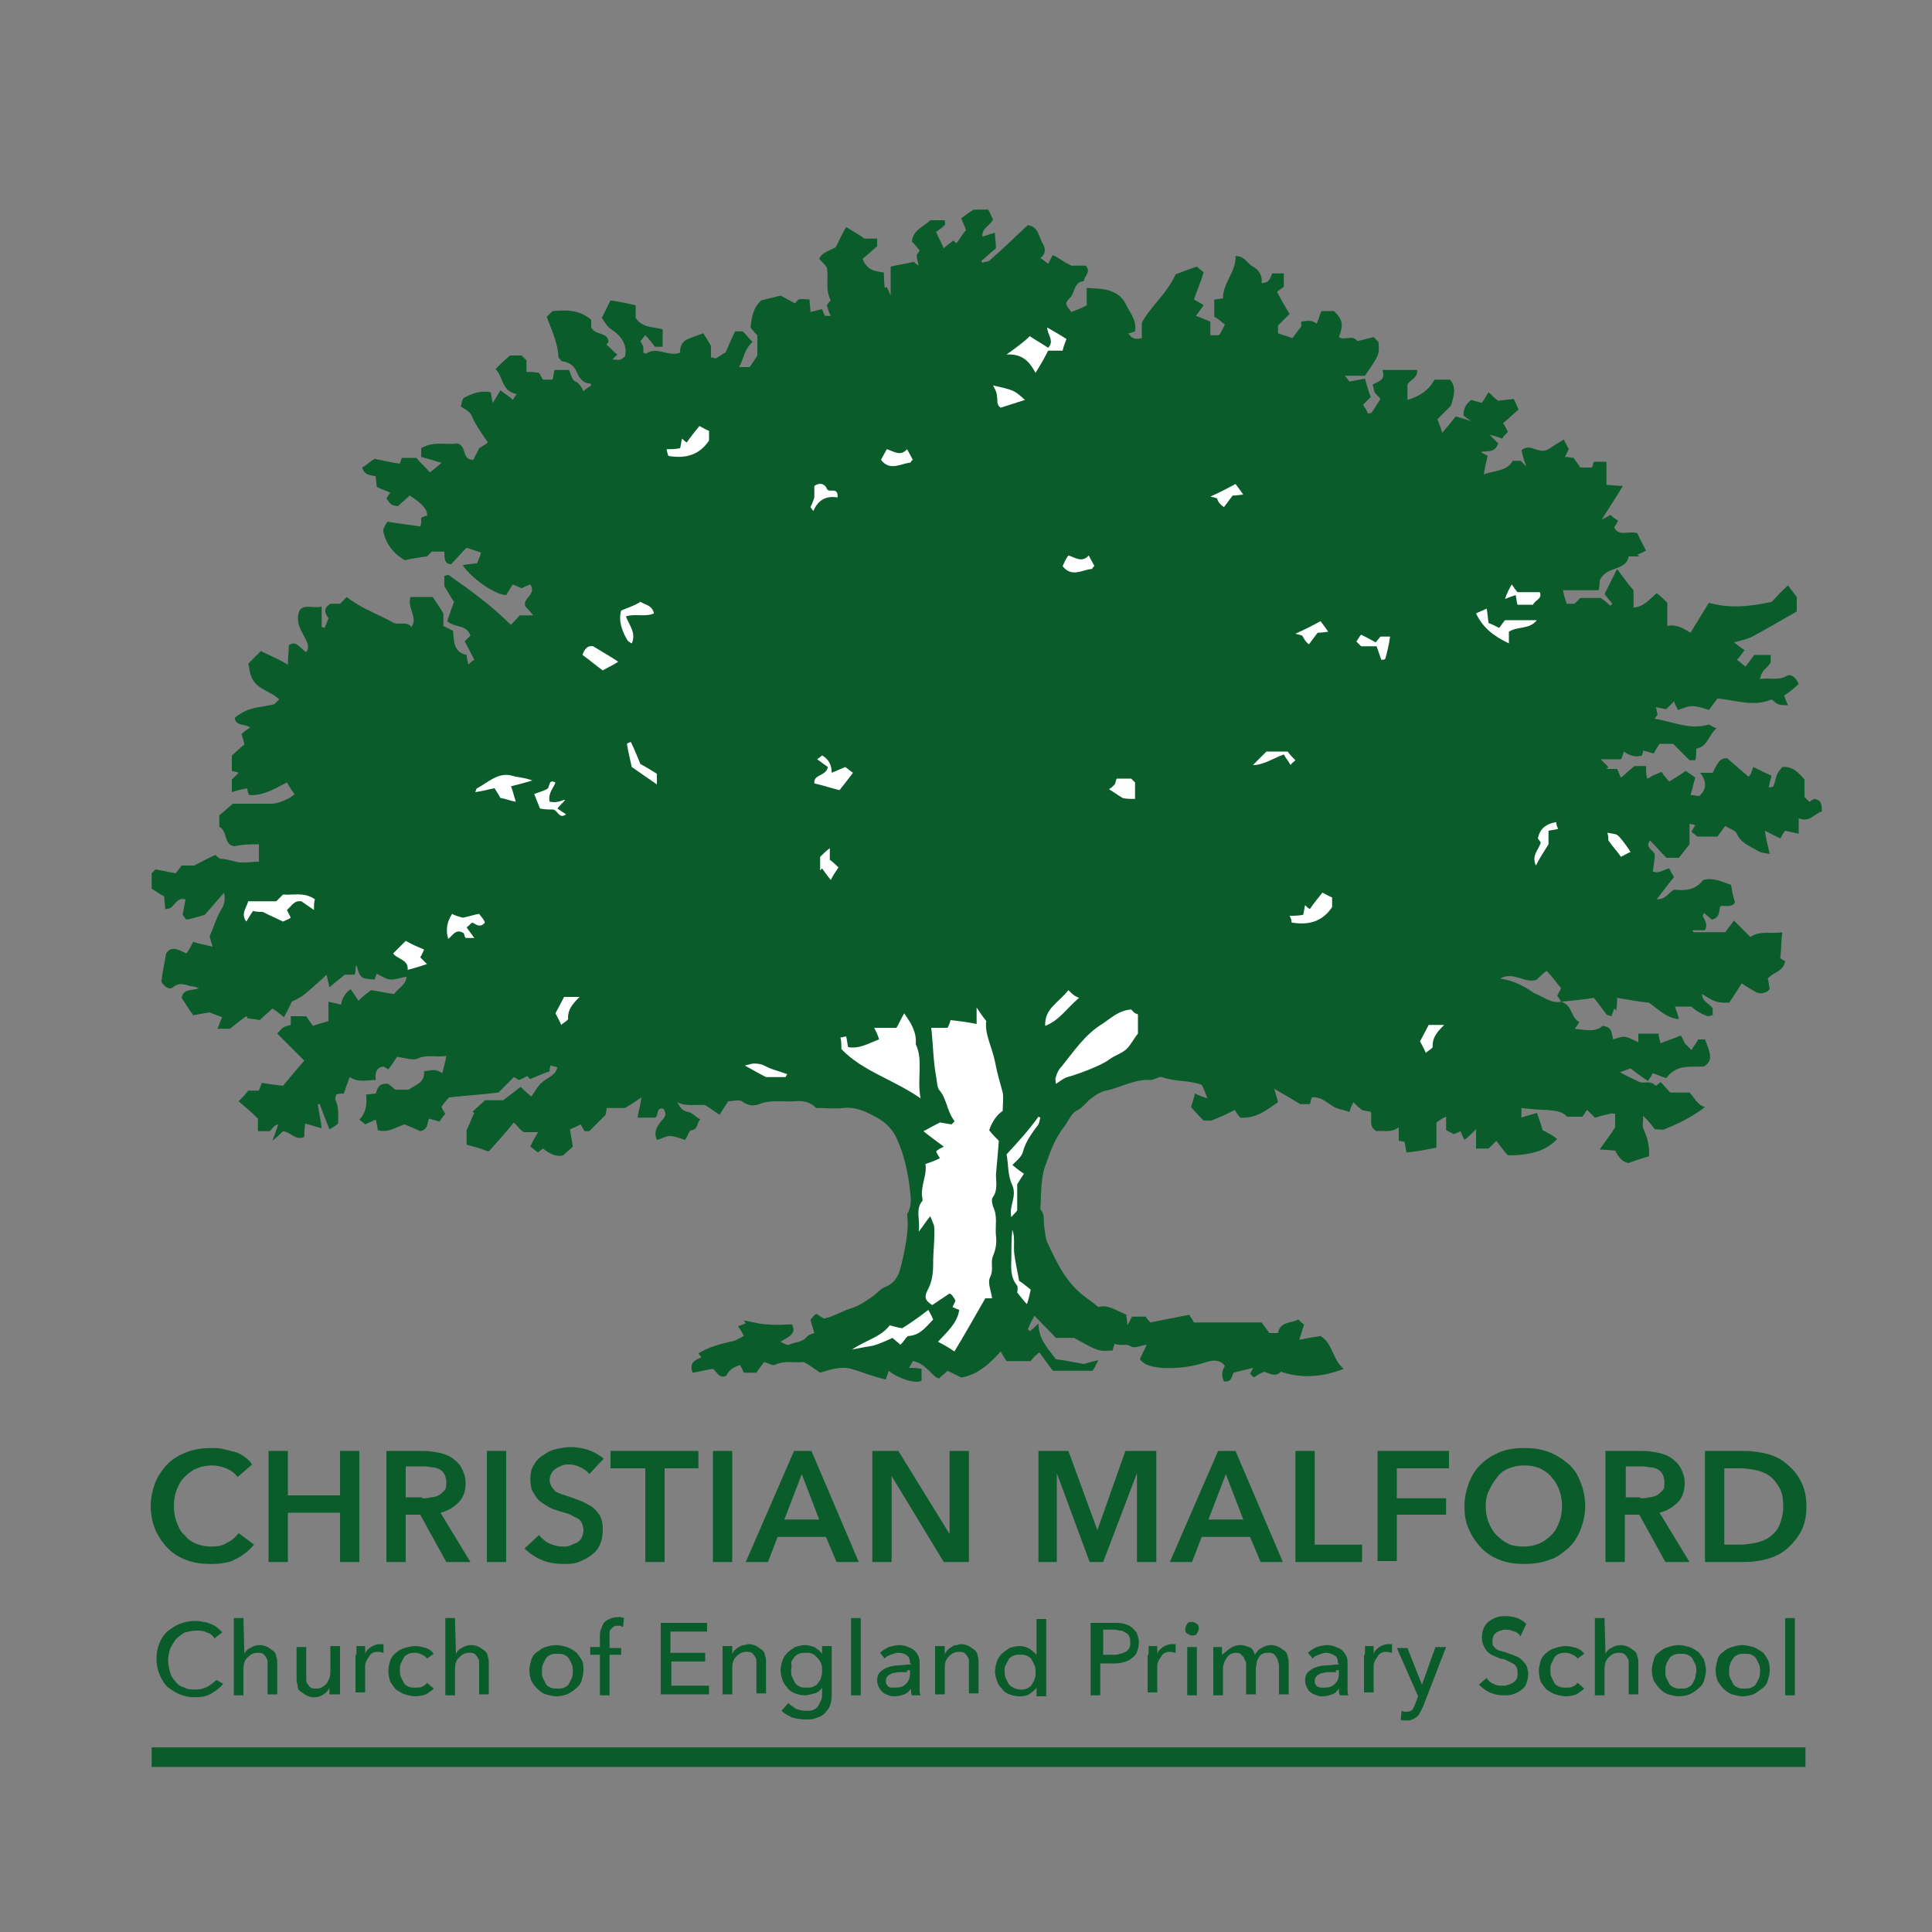 <?xml version="1.0" encoding="utf-8"?>
<!-- Generator: Adobe Illustrator 24.0.2, SVG Export Plug-In . SVG Version: 6.00 Build 0)  -->
<svg version="1.1" id="Layer_1" xmlns="http://www.w3.org/2000/svg" xmlns:xlink="http://www.w3.org/1999/xlink" x="0px" y="0px"
	 viewBox="0 0 200 200" style="enable-background:new 0 0 200 200;" xml:space="preserve">
<rect x="0" y="0" width="200" height="200" fill="#808080" stroke="none"/>
<style type="text/css">
	.st0{fill:#0B5C2B;}
	.st1{fill:#FFFFFF;}
	.st2{fill:none;stroke:#0B5C2B;stroke-width:2.028;stroke-miterlimit:10;}
</style>
<g>
	<g>
		<path class="st0" d="M161.6,103.7c1.2,0.3,1,1.7,1.9,2.1c-0.2,0.3-0.3,0.5-0.5,0.7c1.1,0.1,2.1,0.4,2.9-0.3
			c1.1,0.1,0.9,0.9,1.1,1.4c1.2-0.4,1.2-0.4,2.6,0.3c0-0.3,0-0.6,0-0.9c0.7,0,1.4,0,2.1,0c0,0.3,0.1,0.6,0.2,1
			c0.7-0.3,1.4-0.5,2.1-0.8c0.1,0.2,0.3,0.5,0.4,0.8c0.2,0.2,0.4,0.4,0.7,0.7c0.2-0.4,0.5-0.7,0.7-1.1c0.2,0,0.5,0,0.7,0
			c0.2,0.5,0.4,1,0.5,1.5c0.1,0.5,0,0.9-0.6,1.3c-1.3,0.1-2.8-0.3-3.9,1.2c-0.4-0.1-0.8-0.3-1.4-0.5c-0.1,0.2-0.3,0.5-0.5,0.8
			c-0.8-0.5-1.4-1-1.8-1.3c-0.3,0.1-0.6,0.2-1.1,0.4c0.9,0.5,1.4,0.7,2,1c0.5,0.2,1.2-0.2,1.7,0.4c0.2-0.1,0.4-0.3,0.5-0.4
			c0.4,0.4,0.7,0.8,1,1.1c0.8,0,1.4,0,2,0c0.5,0.5,0.8,1.3,1.6,1.5c-1.3,1-2.7,1.7-4.2,2.3c-0.2,0.1-0.6,0-1,0
			c-0.3-0.4-0.6-0.8-1.2-1.4c0,0.7-0.1,1,0,1.3c0.4,0.9,0.7,1.8,0.6,2.9c-0.6,0.2-1.4,0.4-2.1,0.7c-0.7-0.1-1.1-0.7-1.4-1.3
			c-0.5,0-0.9-0.1-1.6-0.1c0.6-0.9,1.1-1.5,1.6-2.3c0-0.3,0-0.8,0-1.4c-0.2,0-0.4-0.1-0.5,0c-0.6,0.1-1.2,0.3-1.6,0.4
			c-0.3-0.3-0.5-0.5-0.8-0.8c-0.2,0.2-0.3,0.5-0.5,0.7c-0.6,0-1.1,0-1.6,0c-0.5-0.6-1.2-0.6-2-0.7c-0.9,0-1.8-0.1-2.7-0.2
			c0,0.3,0,0.6,0,1c0.5-0.2,1-0.3,1.6-0.5c0.2,0.6,0.4,1.1,0.6,1.8c0.4,0.2,1,0.5,1.5,0.9c-1.1,1.2-2.7,1.7-5.1,1.7
			c-0.4-0.4-0.8-1-1.2-1.5c-0.3,0.3-0.5,0.5-0.8,0.8c-0.4,0-0.8,0-1.3,0c0-0.6,0-1.1,0-2c-0.5,0.5-0.8,0.8-1.2,1.1
			c-0.2-0.4-0.3-0.6-0.4-0.9c-0.2,0.1-0.4,0.2-0.7,0.3c-0.2-0.1-0.4-0.2-0.8-0.4c0-0.4,0-0.8,0-1.4c-0.5,0.2-0.7,0.4-1,0.6
			c0,0.9,0,1.8,0,2.6c-1,0.2-2,0.4-3.1,0.5c-0.1-0.4-0.1-0.7-0.2-1.1c-0.2,0-0.3-0.1-0.6-0.1c0-0.4,0-0.8,0-1.4
			c-0.8,0.6-1.6,0.3-2.3,0.4c-0.9-0.5-0.4-1.3-0.6-2c-0.3-0.1-0.7-0.1-0.9-0.2c-0.3-0.2-0.5-0.4-0.9-0.8c-0.2,0.4-0.3,0.6-0.4,1
			c-0.6-0.2-1.4-0.3-1.9-0.7c-0.6-0.4-1.2-0.9-2-0.8c-0.1,0.2-0.1,0.4-0.2,0.7c-0.3,0-0.7,0-1,0c-0.8-0.5-1.7-1-2.7-1.6
			c0.2,0.6,0.3,1,0.4,1.4c-1.2,0.8-2.2,1.7-3.9,1.6c-0.2-0.2-0.4-0.5-0.6-0.8c-0.7,0.4-1.4,0.7-2.4,1.1c0,0-0.4,0-0.8,0
			c-0.4-0.4-0.8-0.8-1.3-1.4c0.1-0.4,0.3-0.9,0.4-1.4c0.4,0.2,0.7,0.3,1.3,0.5c-0.3-0.7-0.4-1.1-0.6-1.4c-1.3-0.5-2.8-0.3-4.1-0.8
			c-0.3-0.1-0.8,0.3-1.2,0.3c-1.7-0.1-3.1,0.8-4.6,1.1c-0.5,0.1-1,0.4-1.4,0.7c-0.6,0.4-1,1.1-1.7,1.4c-0.5,0.3-0.8,1-1.2,1.6
			c-1,1.2-1.5,2.7-2,4.1c-0.5,1.4-0.4,3-0.5,4.5c0.5,0.5,0.3,1.2,0.4,1.8c0.1,0.6,0.1,1.2,0.4,1.8c0.9,1.9,1.8,3.8,3.5,5.2
			c0.5,0.4,1.1,0.8,1.7,1.3c1-0.3,1.9,0.4,2.9,0.8c0,0.3,0.1,0.6,0.1,1.1c0.3-0.5,0.4-0.8,0.5-0.9c0.6,0,1,0,1.4,0
			c0.1,0.2,0.4,0.5,0.5,0.6c1.4-0.3,2.6-0.5,4-0.8c0.2,0.3,0.4,0.6,0.5,0.8c2.4,0,4.6,0,7,0c0.3,0.4,0.6,0.8,0.8,1.1
			c0.4,0,0.6,0,0.9,0c0.2-1.2,1.3-1,2.1-1.4c0.2,0.2,0.4,0.4,0.6,0.5c-0.2,0.6-0.3,1-0.5,1.6c0.9-0.2,1.6-0.3,2.2-0.4
			c1.3,0.8,1.2,2.4,2.4,3.4c-2.3,0.9-4.4,1-6.5,0.3c-0.5,0.5-1,0.3-1.7,0c-0.3,0.1-0.7,0.3-1.1,0.6c-0.1-0.1-0.3-0.3-0.4-0.4
			c0.1-0.2,0.2-0.3,0.3-0.6c-0.7,0.2-1.3,0.3-2,0.5c-0.2,0.4-0.2,1-1,0.9c-0.3-0.6-0.2-1.1,0.1-1.6c-0.5-0.7-1.3-0.6-1.9-0.4
			c-1.5,0.5-3.1,0.7-4.7,0.6c-0.8-0.1-1.7-0.2-2.2-0.9c0.2-0.5,0.5-1,0.7-1.5c-0.6,0.1-1.3,0.4-1.6,0.2c-0.6-0.4-1.2,0-1.7-0.3
			c-0.1,0.3-0.2,0.5-0.2,0.7c-1.5,0.1-1.5,0.1-4-1.3c-0.5,0-1.1,0-1.9,0c-0.6-0.7-1.4-1.4-2.2-2.3c-0.3,0.5-0.5,0.9-0.7,1.4
			c0.1,0.1,0.1,0.1,0.2,0.2c0.3-0.2,0.5-0.4,0.9-0.8c0,1.5,0.8,2.4,1.8,3.7c0.8,0.1,1.8,0.3,2.9,0.5c0.3-0.1,0.7-0.2,1.5-0.4
			c-0.3,0.6-0.4,0.8-0.6,1.1c-1.4,0-2.7,0-4.1,0c-0.4-0.5-0.9-1.2-1.4-1.9c-0.4,0.3-0.7,0.6-0.9,0.9c-0.8,0-1.6,0-2.5,0
			c-0.2-0.3-0.4-0.6-0.6-1c-1.1,1.2-2.3,2.4-4.1,2.7c-0.4-0.2-0.8-0.4-1.4-0.7c-0.3,0.3-0.6,0.5-0.9,0.8c-0.2-0.1-0.3-0.1-0.4-0.2
			c-0.7-0.6-1.2-1.4-2.3-1.6c-0.1,0.2-0.2,0.4-0.4,0.7c0.4,0,0.8,0,1.3,0.1c0,0.5,0,0.8,0,1.2c-0.4,0.4-2.3-0.1-3.4-1
			c-0.1,0.3-0.2,0.6-0.3,0.9c-1.4-0.3-2.5-0.8-3.6-1.1c-1.1-0.3-2.2,0.1-3.2,0.4c-0.6-0.4-1.1-0.8-1.7-1.1c-1,0.1-2-0.2-3,0.3
			c-0.2,0.1-0.7-0.2-1.1-0.3c-0.3,0.4-0.6,0.8-0.8,1.1c-0.6,0-0.9,0-1.3,0c-0.1-0.2-0.2-0.5-0.4-0.8c-0.5,0.2-1.1,0.4-1.4,1.1
			c-0.7,0.4-1-0.4-1.4-0.7c-0.7,0.1-1.4,0.3-2.1,0.4c-0.4-1.1,0.3-1.3,0.9-1.6c-0.1-0.1-0.2-0.3-0.3-0.4c1.1-0.7,2.4-1,3.7-1.3
			c0.3-0.1,0.6-0.3,1-0.5c-0.2-0.4-0.3-0.6-0.6-1c0.2-0.1,0.5-0.2,0.8-0.3c-0.1-0.1-0.1-0.2-0.2-0.3c0.8,0.1,1.6,0.4,2.5,0.4
			c0.9,0.1,1.7,0,2.5,0c0.5,1.1-0.5,1.3-1.2,1.8c0.4,0.2,0.7,0.4,0.9,0.3c0.6-0.3,1.4-0.2,1.9-0.9c0.1-0.1,0.4-0.2,0.7-0.3
			c-0.1-0.4-0.3-0.9-0.4-1.4c0.2-0.2,0.3-0.4,0.6-0.6c0.3,0.2,0.5,0.3,0.8,0.5c1-0.2,1.9-0.8,2.9-1.1c0.7-0.2,1.4-0.7,2-1.1
			c0.5-0.3,0.9-0.9,1.5-1.1c1.4-0.6,1.5-1.9,1.8-3.1c0.3-1.5,0.6-2.9,0.4-4.4c0.5-0.8,0.4-1.7,0.3-2.5c-0.2-1.8-0.6-3.7-1.4-5.4
			c-0.7-1.5-1.9-2.1-3.2-2.7c-0.7-0.3-1.5-0.5-2.3-0.4c-0.9,0.1-1.9,0-2.8,0c-0.6-0.6-1.4-0.8-2.2-0.7c-1.2,0.1-2.5-0.2-3.7,0.3
			c-0.5,0.2-1.2,0.2-1.8-0.3c-0.3-0.2-0.9,0-1.4,0c-0.3,0.4-0.6,0.9-0.9,1.4c-0.5-0.3-1-0.7-1.5-1c-0.9-0.1-1.9,0.2-2.9-0.3
			c0.3,0.5,0.5,0.9,1.1,1c0.5,0.1,0.8,0.5,1.3,0.8c-0.4,0.3-0.2,1-0.9,1.1c-0.3,0-0.4,0.7-0.7,1c-0.6-0.2-1.1-0.4-1.6-0.4
			c-0.4,0-0.8,0.3-1.3,0.4c-0.4-0.9,0.1-1.5,0.5-2c0.4-0.4,0.5-0.7,0.2-1.2c-0.9-0.3-0.4,0.9-1,0.9c-0.6,0-1.1,0-1.7,0
			c0.1-0.7,0.3-1.3,0.4-2.1c-0.7,0.5-1.2,0.8-1.7,1.1c-0.6,0-1.2,0-1.9,0c0,0.3-0.1,0.5-0.1,0.7c-0.6,0.6-1.1,1.1-1.7,1.7
			c0,0-0.3,0-0.5,0c-0.1-0.2-0.2-0.4-0.4-0.7c-0.4,0.2-0.8,0.4-1.1,0.5c0.1,0.6,0.2,1.2,0.3,1.8c-0.3,0.3-0.7,0.6-1,0.9
			c-0.8,0.2-1.4-0.2-2.1-0.7c-0.1,0.1-0.3,0.2-0.5,0.4c-0.3-0.2-0.5-0.4-0.8-0.6c0.2-0.5,0.5-1,0.8-1.5c-0.5,0-1,0-1.5,0
			c-0.4-0.3-0.6-0.6-1-1c-0.9,1.1-1.8,2.1-2.6,3c-0.4-0.1-0.8-0.3-1.2-0.4c-0.4-0.1-0.7-0.2-1.1-0.3c0-0.6,0-1.1,0-1.5
			c0.3-0.6,0.5-1.2,0.8-1.8c-0.1,0-0.1-0.1-0.2-0.1c0.4-0.4,0.9-0.8,1.3-1.2c0.6,0,1.3,0,1.9,0c0.6-0.5,1.2-0.9,1.8-1.4
			c0.4,0.4,0.7,0.7,1.1,1c0.4-0.5,0.7-1.2,1.3-1.6c0.5-0.4,1.2-0.6,1.4-1.4c-0.2-0.1-0.4-0.1-0.7-0.2c-0.1,0.2-0.1,0.4-0.1,0.6
			c-0.6,0.2-1.3,0.5-2,0.8c0,0-0.2-0.1-0.3-0.3c-0.3,0.1-0.5,0.3-0.9,0.4c-0.2-0.1-0.3-0.2-0.5-0.3c-0.5,0.5-1.1,1.1-1.6,1.6
			c-1.6,0.2-3.3,0.3-5.1,0.5c-0.2,0.2-0.5,0.5-0.8,1c0.1,0.2,0.2,0.4,0.4,0.7c-0.2,0.2-0.4,0.5-0.6,0.8c-0.4-0.1-0.7-0.2-1.1-0.3
			c-0.2,0.4,0,1.1-0.9,1.3c-0.4-0.2-0.9-0.4-1.6-0.7c-0.8,0.2-1.6,0.9-2.8,0.6c0-0.3-0.1-0.6-0.2-1.1c-0.4,0.2-0.7,0.3-1.1,0.5
			c-0.2-0.2-0.4-0.3-0.6-0.5c0.7-0.7,0.8-1.6,0.7-2.6c0.4,0,0.7-0.1,1-0.1c0.2-0.6,0.3-1.1,1.3-1c0.1,0.1,0.4,0.3,0.7,0.6
			c0.4,0,0.9,0,1.4,0c0.7-0.5,1.7-0.7,1.6-1.9c1.2-0.2,1.2-0.2,1.9,0.2c0.1-0.6,0.3-1.1,0.4-1.8c-1,0.2-2-0.2-3,0.3
			c-0.5,0.2-1.3-0.1-2.1-0.2c-0.2,0.3-0.5,0.8-0.9,1.3c-0.2-0.1-0.3-0.2-0.5-0.3c-0.7,0.1-0.9,0.6-0.8,1.4c-0.9,0-1.8,0.3-2.7-0.3
			c-0.2,0.5-0.4,1.1-0.6,1.7c-0.2,0-0.5,0-0.8,0.1c0,0.1-0.1,0.3-0.1,0.5c0.4,0.8,0.3,1.6,0.3,2.5c-0.2,0.2-0.5,0.4-0.9,0.6
			c-0.4-1-0.7-1.8-1-2.6c-0.1,0-0.1,0-0.2,0c0.1,0.8,0.3,1.6,0.4,2.5c-0.7-0.2-1.1-0.3-1.7-0.5c-0.1,0.5-0.1,1-0.1,1.4
			c-0.9,0.4-1.4-0.5-2.2-0.6c-0.2,0.2-0.5,0.5-1.1,1c0.3-0.8,0.4-1.1,0.6-1.7c-0.5,0.1-0.6,0.5-0.9,0.7c-0.3,0-0.7,0-1.2,0
			c0-0.5,0-1,0-1.3c-0.7-0.7-1.3-1.2-2-1.8c0.4-0.4,0.7-0.7,1-1.1c0.4,0,0.8,0,1.1,0c0.1-0.3,0.2-0.5,0.3-0.8
			c0.6,0.1,1.3,0.2,2.2,0.3c0.6-0.7,1.3-1.6,2.2-2.6c-0.9-0.9-1.9-1.9-2.8-2.8c0.6-0.7,0.6-0.7,1.4-0.9c0-0.3,0-0.5,0-0.9
			c0.5,0,1,0,1.6,0c0.2,0.3,0.4,0.6,0.7,1c0.5-0.2,1-0.3,1.6-0.5c0-0.6,0-1.2,0-2c0.5,0.1,0.9,0.2,1.3,0.3c0.1-0.6,0.4-1.2,1-1.6
			c0.2,0.3,0.5,0.7,0.8,1.2c0.4-0.4,0.9-0.8,1.3-1.1c0.8,0.1,1.6,0.3,2.4,0.4c0.4-0.6,1.2-0.9,1.3-1.8c-0.6,0.1-1.1,0.3-1.6,0.3
			c-0.5,0-0.9-0.3-1.5-0.6c-0.1,0.2-0.2,0.5-0.2,0.6c-1.5-0.1-1.5-0.1-1.9-1.5c-0.1,0.2-0.1,0.4-0.1,0.5c0,0.2,0,0.3-0.1,0.5
			c-0.4,0-0.7,0-1,0c-0.5,0.4-1,0.8-1.6,1.3c-0.1-0.5-0.2-0.9-0.3-1.3c-0.1,0.1-0.2,0.2-0.3,0.3c-0.1,0.1-2,1.8-2.2,1.9
			c-0.3,0.2-0.7,0.4-1.1,0.6c-0.2,0.5-0.5,1-0.8,1.6c-0.4-0.3-0.7-0.6-1.2-0.9c-0.4,0.4-0.8,0.7-1.3,1.2c-0.4-0.1-0.8-0.1-1.3-0.2
			c0,0,0-0.1,0-0.1c0,0-0.1-0.1-0.1-0.1c-0.6,0.4-1.2,0.9-1.7,1.3c-0.4,0-0.8,0-1.3,0c0.2-0.4,0.3-0.8,0.5-1.2
			c-0.5-0.2-0.9-0.3-1.3-0.5c-0.6,0.1-1.2,0.2-1.7,0.3c-0.5-0.7-0.8-1.2-1.2-1.8c0.2-1,1-0.7,1.8-1c-0.3-0.1-0.5-0.2-0.8-0.2
			c-0.5-0.1-1.2-0.5-1.9,0.1c-0.3,0.3-0.9,0-1.2-0.6c0.1-0.8,0.3-1.8,0.5-2.9c0.6-0.9,1.4-0.3,2.1,0c0.3-0.4,0.5-0.8,0.7-1.2
			c0.6,0.2,1.2,0.3,2,0.5c-0.1-0.4-0.2-0.6-0.3-1.1c0.4-0.8,0.7-2,1.3-2.9c0.3-0.6,0.3-1,0.2-1.6c-0.7,0.8-1.4,1.6-2,2.3
			c-0.7,0.2-1.3,0.4-1.9,0.5c-0.2-0.2-0.3-0.4-0.4-0.5c0.1-0.5,0.2-1,0.3-1.6c-1.1-0.3-1.1,1.1-2.1,1c0-0.4-0.1-0.8-0.1-1.3
			c-0.4-0.2-0.8-0.5-1.3-0.8c0-0.6,0-1.1,0-1.6c0.2-0.2,0.3-0.3,0.4-0.4c0.7,0.1,1.4,0.3,2.1,0.4c0.2-0.3,0.4-0.5,0.6-0.8
			c0.5,0,1,0,1.3,0c0.8-0.4,1.5-0.8,2.2-1.1c0.1,0.1,0.3,0.3,0.5,0.4c0.6,0,1.1,0.2,1.6,0.3c0.7,0.2,1.5,0,2.4,0c0-0.6,0-1.1,0-1.8
			c-0.8,0-1.7,0-2.5,0.2c-1.2-0.1-0.7-1.6-1.6-2c0-0.4,0-0.7,0-1.2c0.4-0.3,0.8-0.7,1.4-1.2c1.2,0,2.6,0,4,0c0.7,0,1.9-0.5,2.4-1
			C30.3,82,30,81.5,29.7,81c-1.2,0.6-2.4,1.4-3.9,1.3c-0.1-0.2-0.2-0.4-0.2-0.7c-0.5,0.1-1,0.2-1.6,0.4c0-0.5,0-0.9,0-1.3
			c0.2-0.2,0.4-0.4,0.7-0.7c-0.2-0.1-0.4-0.1-0.7-0.2c0-0.4,0-0.9,0-1.6c0.4-0.3,0.8-0.8,1.3-1.1c-0.1-0.5-0.2-0.8-0.3-1.1
			c0.3-0.3,0.6-0.5,0.9-0.7c-0.6-0.4-1.5-0.1-1.6-1c1.5-1.2,2.5-1,4.1-1.4c0.2-0.2,0.3-0.3,0.5-0.5c-0.9-0.9-2.4-1-2.9-2.4
			c-0.2-0.5-0.2-1-0.3-1.3c0.5-0.5,0.9-0.9,1.3-1.3c0.8,0.4,1.8,0.8,2.8,1.4c0-0.7,0.1-1.4,0.1-2c0.8-0.6,1.2,0.4,1.8,0.7
			c0.3-0.4,0.2-0.8,0-1.2c-0.4-0.9-1.2-1.8-0.7-3.1c0.5-0.7,1.4-0.2,2.3-0.4c0,0.7,0,1.4,0,2.1c0.1,0,0.2,0.1,0.3,0.1
			c0.1-0.2,0.2-0.5,0.4-1c-0.1-0.2-0.8-0.9,0.2-1.5c0.3,0,0.6,0,1,0c0.3-0.3,0.5-0.5,0.7-0.7c1.5,1.2,3.3,1.8,4.9,2.7
			c0.6,0.2,1.3-0.2,1.8,0.4c0.7-1-0.5-2-0.1-3.1c0.7,0,1.5,0,2.3,0c0.3,0.5,0.7,1,1.1,1.7c0,0.3,0,0.8,0,1.3c0.4,0.2,0.6,0.3,1,0.5
			c0.1,1,0,2.2,1.4,2.5c0,0.3,0.1,0.6,0.2,1c0.2-0.2,0.4-0.4,0.6-0.5c-0.3-0.6-0.6-1.2-1-1.9c0.2-0.2,0.4-0.4,0.6-0.6
			c-0.4-1.2-1.7-0.8-2.4-1.5c0.2-0.6,0.4-1.2,0.7-2c-0.3-0.4-0.6-1-1-1.6c0-0.3,0-0.7,0-1.1c0.2,0,0.3-0.1,0.4-0.1
			c2.3,1.6,4.5,3.2,6.5,5.2c0.2-0.3,0.6-0.6,0.9-1c0.4,0,0.8,0,1.4,0c-0.3-0.4-0.6-0.7-0.8-0.9c-0.4-0.9,1.2-1.2,0.5-2.3
			c-0.3,0.1-0.5,0.2-0.9,0.4c-0.2-0.1-0.5-0.2-0.9-0.4c-0.3,0.4-0.5,0.8-0.7,1.1c-1.1,0-3.6-1.7-4.5-3.1c0.5-0.1,0.9-0.1,1.5-0.2
			c0.1-0.3,0.3-0.7,0.4-1.1c-0.6-0.2-1.2-0.4-1.5-0.5c-0.6,0.6-1.1,1.2-1.6,1.7C46,58.4,46,57.8,46,57.1c-0.4,0-0.8,0-1.3,0
			c-0.1,0.1-0.3,0.3-0.5,0.5c-0.8,0.1-1.5,0.2-2.3,0.4c-1-0.6-1.9-1.5-2.2-2.9c-0.1-0.3,0.1-0.6,0.4-1.1c1.1,0.2,2.2,0.3,3.4,0.5
			c0,0,0.1-0.2,0.1-0.4c0-0.2,0-0.3,0-0.5c0.2-0.1,0.4-0.2,0.6-0.2c0.1-0.6-0.5-1.3-1.8-2.1c-0.4,0.4-0.8,0.7-1.2,1.1
			c-0.7-0.1-0.7-0.1-1.2-0.8c0.1-0.2,0.2-0.3,0.4-0.6c-0.4-0.2-0.8-0.3-1.4-0.6c0-0.2-0.1-0.7-0.1-1.1c-0.5-0.1-1.2-0.1-1.4-0.9
			c0.5-0.3,0.9-0.7,1.3-0.9c1,0.2,1.8,0.4,2.6,0.5c0-0.1,0.1-0.3,0.2-0.6c0.5,0,1,0,1.5,0c0.4,0.5,0.9,0.9,1.4,1.5
			c0.4-0.3,0.8-0.6,1.2-1c-0.7-0.2-1.4-0.4-2.1-0.6c0-0.3,0-0.6,0-0.9c1.3-0.8,2.7-0.3,3.7-0.5c1.1,0.2,0.4,1.7,1.7,1.7
			c0.2-0.4,0.4-0.8,0.6-1.2c0.3-0.2,0.7-0.4,0.9-0.6c-0.6-0.9-1.2-1.7-1.6-2.6c-0.2-0.6-0.7-0.8-1.2-1.1c0.1-0.3,0.1-0.7,0.3-0.9
			c0.9-0.5,1.8-0.8,2.8-0.6c0.1,0.4,0.1,0.7,0.2,1.1c0.3-0.4,0.5-0.8,0.8-1.3c0.5,0.4,0.9,0.6,1.3,1c0.1-0.2,0.2-0.4,0.4-0.6
			c-1.6-0.3-1.4-1.8-2.2-2.6c0.4-0.4,0.8-0.8,1.5-1.4c0.2,0,0.7,0,1.2,0c0.1,0.1,0.3,0.3,0.5,0.5c0,0.4,0,0.7,0,1.2
			c0.4,0,0.8,0,1.3,0.1c0.1,0.2,0.3,0.5,0.4,0.7c0.5,0,0.7,0,1,0c0.1-0.3,0.1-0.6,0.2-1c0.5,0,1,0,1.5,0c0.2,0.4,0.3,1.1,0.7,1.2
			c0.4,0.2,0.6,0.6,0.8,1c0.3-0.3,0.5-0.4,0.8-0.6c0-0.1-0.1-0.2-0.1-0.2c-0.8,0-1.2-0.7-1.4-1.2c-0.3-0.7-0.8-1-1.5-1.1
			c-0.1,0-0.2-0.2-0.4-0.4c0-1.4-0.7-2.8-1.2-4.2c0.2-0.2,0.4-0.4,0.6-0.6c1.4-0.1,2.7-0.2,4,0.9c0,0.2,0,0.6,0,0.8
			c0.5,0.9,1.7,0.4,1.8,1.5c-0.1,0.1-0.2,0.2-0.2,0.3c0.4,0.3,0.7,0.7,1.1,1c-0.3,0.3-0.4,0.4-0.5,0.5c0.8,0.1,0.8,0.1,1.3-0.3
			c0.3-1.3-0.5-2.2-1.4-2.8c-0.5-0.3-0.7-0.8-1-1.2c0.3-0.6,0.6-1.2,0.9-1.8c0.8,0.1,1.7,0.3,2.6,0.5c0,0.5,0,1,0,1.3
			c0.7,1.1,1.9,0.9,2.8,1.2c0,0.7,0,1.2,0,1.8c-0.3,0-0.5,0-0.8,0c-0.3-0.4-0.6-0.8-1-1.2c-0.2,0.2-0.3,0.4-0.5,0.6
			c0.1,0.2,0.2,0.4,0.3,0.6c0,0.2,0,0.4,0,0.6c0.2,0.1,0.2,0.1,0.3,0.1c1.1-0.8,2.3,0.4,3.5-0.1c0-0.5,0.1-1.1,0.8-1.4
			c0.5-0.2,1-0.4,1.6-0.6c0.2,0.3,0.4,0.6,0.8,1.3c0,0.1,0,0.6,0,1.2c0.2,0,0.4,0.1,0.5,0.1c0.4-0.2,0.7-0.5,1-0.6
			c0.4-0.9,0.7-1.6,1-2.2c0.3,0,0.5,0,0.8,0c0.3,0.3,0.6,0.7,1,1.1C77,36.2,77,37.2,76.5,38c0.4,0,0.7,0,1.1,0
			c0.2-0.3,0.5-0.7,0.8-1.2c0-0.7,0-1.4,0-2.1c-0.2-0.2-0.5-0.5-0.7-0.8c0.1-1.1,0.3-2.1,1.1-2.8c0.7-0.2,1.3-0.3,2-0.5
			c0.4,0.2,0.9,0.5,1.5,0.8c0.1-0.1,0.3-0.4,0.4-0.4c0.3-0.1,0.7,0,1.1,0c0,0.4,0.1,0.9,0.1,1.3c0.4-0.1,0.8-0.2,1.2-0.3
			c0.1,0.3,0.2,0.5,0.3,0.7c0.1,0,0.3,0,0.6,0c-0.2-0.4-0.3-0.7-0.4-1.1c0.1-0.2,0.2-0.3,0.4-0.5c-0.6-1.1-0.2-2.2-0.4-3.4
			c-0.2-0.3-0.5-0.6-0.8-0.9c0.3-0.7,1-0.8,1.7-1.2c0.3-0.5,0.6-1.3,1.1-2.1c0.6,0.4,1.2,0.7,1.9,1.2c0.3,0,0.8,0,1.3,0
			c0,0.3,0,0.5,0,0.8c-0.5,0.4-1,0.9-1.5,1.3c0.4,1.1,1.2,1.3,2.2,1.4c0,0.5,0,1,0.1,1.6c0.1,0,0.1-0.1,0.2-0.1
			c0.1,0.2,0.2,0.4,0.4,0.9c0-1.3,0-2.1,0-3c0.8-0.2,1.6-0.3,2.4-0.5c0.1,0.1,0.2,0.2,0.5,0.4c-0.1-0.5-0.2-0.7-0.2-1.1
			c0-0.1,0.2-0.2,0.3-0.5c-0.3-0.3-0.5-0.6-0.8-0.9c0.1-1.2,1.2-1.5,1.9-2.2c0.5,0,1,0,1.5,0c0,0.2,0.1,0.4,0,0.5
			c-0.3,0.3-0.6,0.5-0.9,0.7c0.2,0.5,0.5,1,0.8,1.7c0.3-0.3,0.6-0.5,1-0.8c0.1,0.1,0.2,0.2,0.3,0.3c0.3-0.4,0.6-0.9,1-1.4
			c-0.1-0.3-0.3-0.7-0.5-1.2c0.4-0.3,0.8-0.6,1.3-0.9c0.5,0,0.9,0,1.5,0c0.2,0.3,0.3,0.7,0.5,1c-0.3,0.7-1.2,0.9-1.1,1.8
			c0.4-0.1,0.8-0.3,1.3-0.4c0,0.5,0.1,1,0.1,1.6c-0.5,0.4-1,0.9-1.5,1.3c0,0.1,0.1,0.2,0.1,0.2c0.2-0.1,0.5-0.1,0.7-0.2
			c1.4-1.2,2.7-2.5,4-3.7c1.2,0.2,1.1,1.3,1.6,2c0.2,0.4,0.3,1-0.3,1.4c0.3,0.2,0.5,0.4,0.8,0.6c0.2-0.3,0.3-0.6,0.5-0.9
			c0.6,0.3,1.1,0.7,1.9,1.1c0.3,0,1,0,1.5,0c0.6,0.7-0.2,1.1-0.2,1.6c-1.1,0.1-0.9,1.3-1.5,1.8c-0.5,0.5-0.4,0.6,0.2,1.4
			c0.5-0.2,1.1-0.4,1.6-0.7c0-0.6,0-1.1,0-1.8c0.8,0.1,1.5,0,2.4,0.3c0.8,0.3,1.2,0.6,1.6,1.3c0.4,0.9,1.2,1.7,1,2.9
			c-0.3,0.1-0.5,0.2-0.7,0.2c0.3,0.5,0.7,0.7,1.4,0.5c0-0.6,0-1.2,0-1.6c1-1.8,2.6-3,3.5-5c0.5-0.2,1.3-0.5,2.2-0.8
			c0.2,0.2,0.5,0.4,0.7,0.6c-0.3,1-0.7,1.9-1,2.8c0.3,0.2,0.6,0.3,1,0.6c-0.3,0.4-0.5,0.7-0.8,1.1c0.6,0.2,1,0.4,1.5,0.6
			c0,0.5,0,0.9,0,1.4c0.4,0,0.6,0,0.9,0c0.2-0.3,0.4-0.7,0.6-1.1c-0.4-0.3-0.8-0.7-1.1-0.8c0-0.8,0-1.3,0-1.8c0.3,0,0.6-0.1,0.9-0.1
			c0-1.7,1.4-2.8,1.3-4.4c1,0,1.2,0.8,1.8,1.1c0.6,0.3,1,0.9,0.9,1.7c0.8,0,0.9-0.5,1.1-1c0.4,0,0.8,0,1.2,0c0,0.4,0,0.8,0,1.4
			c-0.2,0.1-0.4,0.3-0.7,0.5c0.4,0.8,0.8,1.5,1.3,2.3c-0.5,0.5-0.9,0.9-1.2,1.2c0,0.3,0,0.5,0,0.8c0.5,0.2,1,0.3,1.5,0.5
			c0.2-0.3,0.5-0.7,0.9-1.2c0,0.1,0-0.2,0-0.5c0.6-0.1,1.1-0.2,1.6,0.2c0.2-0.4,0.3-0.9,0.5-1.3c0.5,0,0.9,0,1.3,0
			c0.9,0.9,1,1.4,0.5,2.7c0.6,0.4,1.4-0.3,1.9,0.4c0.6-0.1,1.2-0.3,1.7-0.4c0.2,0.2,0.3,0.3,0.5,0.5c0.1,1.3,0.1,1.3-1.4,3.5
			c-0.6,0-1.2,0-2.1,0c0.3,0.3,0.4,0.5,0.5,0.6c0.5-0.1,1-0.2,1.6-0.3c0.2,0.7,0.4,1.4,0.6,1.9c-0.3,0.3-0.6,0.6-0.8,0.8
			c0.2,0.3,0.4,0.6,0.5,0.9c0.1,0,0.3,0,0.4-0.1c0.3-0.4,0.5-0.8,0.9-1.4c-0.1-0.2-0.4-0.4-0.6-0.7c-0.1-0.2-0.1-0.5-0.2-0.8
			c0.6-0.3,1.4-0.5,1-1.5c1.2,0,2.3,0,3.6,0c0.1,0.8-0.7,1-1,1.5c0,0.5,0,1,0,1.6c1.3-0.4,2.2-1,2.8-2.1c0.5,0,1,0,1.6,0
			c0.7,0.8,0.4,1.7,0.1,2.7c-0.4,0.4-0.9,0.9-1.4,1.4c0.1,0.3,0.3,0.7,0.5,1.4c0.6-0.7,1-1.2,1.4-1.7c0.6,0.2,1.1,0.3,1.6,0.5
			c-0.3-0.2-0.6-0.4-0.8-0.6c0-0.8,0.3-1.2,0.8-1.6c0.3,0.1,0.7,0.2,1.1,0.3c0.2-0.3,0.4-0.6,0.7-1.1c0.3,0.3,0.6,0.6,1,0.9
			c0.4-0.1,0.9-0.1,1.6-0.2c0.1,0.2,0.3,0.6,0.5,1.1c-0.6,0.5-1.1,1-1.6,1.4c0.2,0.3,0.3,0.5,0.5,0.9c-0.2,0.2-0.4,0.4-0.6,0.7
			c-0.5-0.2-1-0.3-1.3-0.4c0.3,0.3,0.7,0.7,0.9,0.9c-0.4,1.1-1.2,0.7-1.8,0.9c0.3,0.2,0.6,0.3,0.7,0.4c-0.2,0.8-0.3,1.3-0.4,1.9
			c1.1-0.4,2.4-0.3,3-1.4c0.3,0,0.5,0,0.7,0c0.2,0,0.3,0.2,0.7,0.6c-0.3-0.8-0.4-1.3-0.5-1.7c1-0.8,1.7,0.5,2.8-0.1
			c0.3-0.2,0.9-0.6,1.6-1c0.1,0.3,0.3,0.6,0.5,1c0,0-0.2,0.4-0.4,0.8c0.4,0,0.7,0.1,0.9,0.1c0.2,0.3,0.5,0.7,0.7,1
			c0.4,0,0.8,0,1.2,0c0.1-0.2,0.1-0.4,0.2-0.6c0.4,0,0.8,0,1.3,0c0,0.7,0,1.5,0,2.4c0.6,0,1,0.1,1.7,0.1c-0.7,1.2-1.4,2.2-2.2,3.5
			c0.4-0.2,0.6-0.3,0.9-0.5c0.2,0.2,0.5,0.4,0.8,0.6c-0.1,0.2-0.2,0.4-0.4,0.7c0.5,1,1.5,0.3,2.4,0.6c0.2,0.5,0.5,1,0.9,1.8
			c-0.4,0.2-0.6,0.3-0.9,0.4c0.1,0.1,0.1,0.1,0.2,0.2c-0.3,0-0.7,0-1.1,0c-0.3,1.6-2.3,0.9-3,2.5c0,0.1,0,0.5-0.1,1
			c-1.3,0-2.5,0-3.7,0c0.1,0.5,0.2,0.9,0.4,1.4c0.3,0,0.5,0,0.8,0c0.2-0.2,0.4-0.4,0.6-0.6c0.7,0,1.4,0,2.1,0c0.3,0.2,0.7,0.5,1,0.8
			c0.1-0.1,0.1-0.1,0.2-0.2c-0.2-0.3-0.5-0.6-0.8-1c0.4-0.8,0.8-1.6,1.3-2.6c0.6,0.8,1,1.4,1.7,2.2c0,0.5,0,1.1,0,1.8
			c1.1-0.1,1.7-0.9,2.4-1.5c0.4,0.3,0.7,0.6,1.1,1c0,0.7,0,1.5,0,2.4c0.9-0.2,1.6,0.2,2.4,0.7c0.6-1,1.3-2.1,1.9-3.1
			c2.1,0.6,4.3,0.4,6.5-0.1c0.5-0.5,1-1.1,1.7-1.7c0.3,0.4,0.5,0.7,0.9,1.2c0,0.4,0,1,0,1.5c-1.6,0.9-3.1,1.8-4.6,2.6
			c-0.6,0.3-1.2,0.4-1.9,0.6c0.3,0.2,0.6,0.5,1.1,0.8c-0.3,0.4-0.5,0.7-0.8,1c0.3,0.2,0.6,0.5,0.9,0.7c0.3-0.4,0.6-0.8,0.9-1.2
			c0.5,0,1.1,0,1.7,0c0,0.2,0,0.5,0,0.8c-0.3,0.5-1,0.8-1.1,1.7c0.9-0.2,1.8,0.2,2.7-0.3c0.5-0.3,1,0.1,1.3,0.8
			c-0.4,0.4-0.9,0.8-1.5,1.2c0.1,0.3,0.2,0.6,0.4,1c-1,0-1,0-1.7-0.6c-1.8,0.8-3.7,0.1-5.6-0.1c-0.3,0.4-0.6,0.8-0.9,1.2
			c-0.6-0.2-1.2-0.4-1.7-0.4c-0.5,0-0.9,0.2-1.5,0.4c-0.1-0.3-0.3-0.5-0.4-0.9c-0.2,0.2-0.4,0.4-0.8,0.8c-0.2,0-0.6-0.1-1.1-0.2
			c0.1,0.2,0.1,0.5,0.2,0.8c0,0-0.2,0.2-0.3,0.4c1.9,0.3,3.6,1.2,5.6,0.6c0.2,0.1,0.5,0.3,0.8,0.4c-0.8,0.6-0.9,1.9-2.1,2.1
			c0,0.4,0,0.8-0.1,1.2c-0.3,0-0.5,0-0.6,0c-0.6-0.6-1.2-1.2-1.7-1.7c-0.6,0-1,0-1.4,0c-0.2,0.3-0.4,0.6-0.6,1
			c-0.3-0.1-0.7-0.2-1.1-0.3c0,0.2-0.1,0.3-0.1,0.5c-0.6,0.2-1.2,0.1-1.9-0.4c-0.1,0.3-0.2,0.7-0.3,0.8c-1,0-1.6,0-2.1,0
			c0.2,0.2,0.5,0.5,0.8,0.8c-0.1,0.1-0.2,0.2-0.2,0.2c0.4,0,0.7,0,1.1,0c0.1,0.2,0.2,0.5,0.4,0.9c0.5-0.4,0.9-0.8,1.4-1.2
			c0.3,0,0.7,0,1.2,0c0,0.4,0,0.8,0.1,1.3c0.2-0.1,0.3-0.1,0.4-0.2c0.3-0.2,0.7-0.3,1.1-0.5c0.2,0.3,0.5,0.7,0.8,1
			c0.5-0.3,1-0.6,1.7-1.1c0.3,0.2,0.6,0.4,1,0.7c-0.2,0.6-0.3,1.2-0.5,1.8c0.4,0,0.6,0.1,0.9,0.1c0.8-0.7,0.8-1.5,0.1-2.4
			c0.6,0,1,0,1.3,0c0.4-0.8,0.7-1.6,1.5-1.5c0.8,0.7,1.5,1.3,2.2,1.9c0.2-0.2,0.3-0.3,0.3-0.5c0.1-0.1,0.1-0.3,0.2-0.5
			c0.6,0.3,1.2,0.6,1.9,0.9c-0.1,0.3-0.2,0.7-0.3,1.2c0.2,0,0.5,0,0.5-0.2c0.2-0.4,0.2-0.8,0.4-1.2c0.1-0.3,0.4-0.5,0.5-0.7
			c1.1-0.1,1.7,0.6,2.3,1.3c0,0.6,0,1.2,0,1.8c0.2,0.2,0.3,0.3,0.5,0.5c0.2-0.1,0.3-0.2,0.5-0.3c0.7,0.1,0.8,0.5,0.8,1.3
			c-0.8,0.2-1.2,1.2-2.4,0.7c0,0.6,0,1,0,1.6c-0.5-0.1-0.9-0.2-1.4-0.3c-0.1,0.1-0.3,0.4-0.5,0.8c-0.6-0.3-1-0.5-1.6-0.8
			c0.1,0.8,0.3,1.5,0.5,2.4c-0.5-0.1-0.9-0.1-1.2-0.3c-0.8-0.5-1.8-0.8-2.2-1.8c-0.2-0.4-0.8-0.5-1.2-0.8c-0.3,0.4-0.6,0.8-0.8,1.1
			c-1,0-1.6,0-2.1,0c-0.2-0.2-0.4-0.3-0.6-0.5c0.1-0.2,0.3-0.5,0.4-0.7c-0.2,0-0.3-0.1-0.6-0.1c0,0.8,0,1.5,0,2.1
			c-0.4,0.5-0.7,0.9-1.1,1.4c-0.3,0-0.8,0-1.3,0c-0.5-0.5-1.1-1.2-1.7-1.8c-0.5,0.7,0.2,0.9,0.5,1.4c0,0.5-0.1,1.1-0.2,1.8
			c0.6,0.3,1.1-0.2,1.7-0.3c0.2,0.4,0.3,0.6,0.5,0.9c-0.6,0.7-1.1,1.4-1.8,2.3c1,0,1.2-0.7,1.8-1c1,0.1,2.2,0.1,3-1
			c1.1-0.3,2,0.2,2.9,0.5c0.1,0.6,0.2,1.2,0.4,1.8c-0.3,0.6-1,0.3-1.5,0.4c-0.2,0.5,0,1.2-0.9,1.4c-0.2-0.2-0.5-0.4-0.8-0.7
			c0,0.1-0.2,0.3-0.1,0.4c0.2,0.4,0.5,0.8,0.2,1.4c-0.4,0-0.8,0-1.3,0c0.1,0.2,0.1,0.2,0.2,0.2c1.1,0,2.2,0,3.2,0
			c0.3-0.4,0.5-0.7,0.9-1.2c0.6,0.6,1.1,1.1,1.7,1.7c1-0.7,2.1-0.3,3.3-0.5c-0.1,0.9-0.1,1.6-0.2,2.7c0,0,0.3,0.2,0.5,0.3
			c-0.2,1.1-1.2,1.1-1.8,1.8c0.1,0.3,0.1,0.6,0.2,1.1c0,0-0.1,0.1-0.2,0.2c-0.5,0.3-1,0.3-1.4,0c-0.4-0.2-0.8-0.5-1.3-0.8
			c-0.4,0.6-0.8,1.3-1.3,2c-1.2,0-1.4,0-2.8-0.9c0,0.8,0.8,1,1.1,1.5c0,0.2,0,0.5,0,0.7c-0.2,0-0.3,0.1-0.5,0.1
			c-0.6-0.2-1.2-0.5-1.7-1c-0.5,0-1,0-1.7,0c0.1,0.4,0.3,0.8,0.4,1.3c-1.3-0.1-2.1-1-3.1-1.7c-1-0.1-2.1-0.3-3.3-0.5
			c0,0.5,0,0.9-0.1,1.3c-0.1-0.1-0.1-0.1-0.2-0.2c-0.1,0.3-0.2,0.6-0.3,0.8c-0.3-0.1-0.4-0.1-0.5-0.2c-0.4-0.5-0.8-1.1-1.3-1.7
			C163.7,103.5,162.6,103.6,161.6,103.7c-0.1-0.2-0.2-0.4-0.4-0.6c0.1-0.3,0.3-0.5,0.4-0.8c-0.5-0.6-0.9-1.2-1.5-1.8
			c-0.4,0.3-0.7,0.6-1,0.9c-1.2,0.5-2.4-0.9-3.8-0.1c1.4,0.2,2.5,0.8,3.5,1.5C159.8,103.2,160.6,103.9,161.6,103.7z"/>
		<path class="st1" d="M95.8,120.5c0.2,1.2-0.6,2.4-0.3,3.6c0,0.1,0,0.1,0,0.2c-0.8,0.9-0.2,2-0.4,3.2c0.5-0.6,0.7-1,1.2-1.6
			c0.2,0.5,0.3,0.7,0.4,1c0.1,1.2-0.1,2.5-0.1,3.9c0,1-0.1,1.9-0.6,2.8c-0.4,0.8-0.1,1.1,0.5,1.5c0.6-0.4,1.2-0.8,1.8-1.2
			c0.2,0.1,0.3,0.2,0.4,0.4c0.1,0.1,0.2,0.3,0.2,0.4c-0.1,0.2-0.2,0.4-0.3,0.6c0.2,0.1,0.4,0.2,0.7,0.3c-0.2,1.4-1.3,2.3-2.2,3.3
			c0.6,0.3,1.1,0.6,1.7,1c1.1-1.8,2.1-3.6,3.2-5.5c0.2,0,0.5,0,0.7,0c-0.1-0.8-0.5-1.6-0.2-2.2c0.4-0.8,0-1.5,0.3-2.2
			c0.3-0.7,0.4-1.4,0.3-2.1c-0.1-1,0.2-2-0.3-3c-0.1-0.3-0.2-0.8,0-1c0.5-0.7,0.3-1.6,0.3-2.3c0.1-1.1,0.2-2.2,0.3-3.5
			c-0.3-0.3-0.7-0.7-1-1.1c0.3-0.9,0.8-1.6,1.4-2c0-0.6,0.1-1.3,0-1.9c-0.3-1.1-0.6-2.1-0.8-3.2c-0.3-1.5-1.1-2.9-0.9-4.2
			c-0.4-0.5-0.6-0.8-1-1.4c0,0.8,0,1.2,0,1.7c-1-0.2-1.8-0.3-2.7-0.4c-0.1,0.4-0.2,0.6-0.3,0.8c-0.5,0-1,0-1.7,0
			c0.2,1.7,0.2,3.4,0.5,5c0.1,0.5,0.1,1.1,0.3,1.4c0.8,0.9,0.8,2.1,1.5,3.1c0.1,0.1,0.1,0.2,0.1,0.2c-0.1,0.1-0.3,0.3-0.3,0.3
			c-0.6-0.1-1.1-0.2-1.2-0.2c-0.8,0.4-1.3,0.7-1.7,0.9c0.6,0.5,1.3,1,2.1,1.6c-0.4,0.2-0.6,0.3-0.8,0.5c0.1,0.2,0.2,0.4,0.4,0.7
			C96.9,120.1,96.4,120.3,95.8,120.5z"/>
		<path class="st1" d="M87.1,108.6c2.2,2.3,5.3,3.1,8.2,5.1c-0.4-2.1,0.3-3.9-0.5-5.6c0.1-1.3-0.5-2.2-1.2-3.2
			c-0.3,0.5-0.5,1-0.8,1.5c-0.7,0-1.5,0-2.3,0c0.2,0.4,0.4,0.8,0.5,1.2c-1.1,0.4-2,1-3.2,0.8c-0.1-0.4-0.1-0.7-0.2-1.1
			c-0.2,0-0.4,0.1-0.6,0.1C87.1,107.8,87.1,108.1,87.1,108.6z"/>
		<path class="st1" d="M117.1,104.5c-1.3,0.1-2.1,0.9-3,1.5c-1.8,1.1-2.9,2.8-4.2,4.4c-0.3,0.3-0.5,0.7-0.6,1.1
			c-0.1,0.2,0,0.4,0,0.7c0.5-0.3,0.8-0.6,1.2-0.7c1.1-0.3,3.5-1.2,4.3-1.8c0.5-0.4,1.2-0.6,1.7-1c0.5-0.4,0.8-1.1,1.3-1.7
			c0-0.6,0-1.3,0-2C117.4,104.9,117.3,104.7,117.1,104.5z"/>
		<path class="st1" d="M27.2,94.4c1,0.5,1.7,0.8,2.1,1c0.4-0.2,0.7-0.3,0.8-0.4c-0.2-0.4-0.3-0.6-0.4-0.8c0.5-0.4,0.7-1,1.5-0.9
			c0.3,0.2,0.7,0.5,1.3,0.9c0-0.5,0-0.8,0.1-1.1c-1.1-0.8-2.3-0.4-3.3-0.5c-0.3,0.3-0.5,0.5-0.7,0.7c-0.9,0-1.9,0-2.9,0
			c-0.2,0.7-0.8,1.3-0.2,2.1c0.2-0.3,0.4-0.7,0.7-1.1C26.5,94.4,26.9,94.4,27.2,94.4z"/>
		<path class="st1" d="M104.2,36.7c1.7-0.1,2.4,0.8,3,1.9c0.5-0.8,0.9-1.5,1.3-2.3c0.6,0,1.1,0,1.5,0c0.1-0.5,0.3-0.9,0.4-1.2
			c-0.6-0.4-1.3-0.8-2-1.2c0,0.7,0.8,1.4,0.1,2.1c-0.6-0.4-1.3-0.8-1.9-1.2C106,35.4,105.3,35.9,104.2,36.7z"/>
		<path class="st1" d="M88.2,139.7c1-0.2,1.6-0.3,2.2-0.4c0.7-0.2,1.3-0.5,2-0.8c0.3,0.3,0.6,0.5,0.8,0.7c0.4-0.3,0.6-0.9,0.9-0.9
			c1.2-0.1,1.8-1,2.5-1.7c-0.2-0.5-0.4-0.8-0.5-1c-0.9,0.7-1.9,1.4-2.7,1.9c-0.6-0.1-0.9-0.2-1.3-0.3
			C91.2,138.4,89.7,138.7,88.2,139.7z"/>
		<path class="st1" d="M104.2,119.5c0.2,1,0.1,2.2,0.6,3.2c0.5,1.2-0.4,2.2-0.1,3.3c0.2-0.3,0.4-0.4,0.6-0.7c0-0.9,0-1.9,0-2.7
			c0.3-0.5,0.5-0.8,0.7-1.1c-0.5-0.3-0.8-0.6-1.2-0.9c0.5-0.5,1-0.9,1.1-1.4c0.3-1.1,1-2,1.6-2.8c0.1-0.2,0.1-0.4,0.2-0.7
			c-0.1,0-0.1-0.1-0.2-0.1C106.5,117,105.4,118.2,104.2,119.5z"/>
		<path class="st1" d="M55.1,80.8c-0.7-0.3-1.4-0.3-2.1-0.5c-1.4-0.4-2.5,0.7-3.6,1.3c-0.1,0-0.1,0.2-0.2,0.4c0.8-0.1,1.4-0.3,2-0.4
			c0.3,0.5,0.5,0.8,0.6,1c0.6,0.1,1,0.3,1.6,0.4c-0.2-0.6-0.3-1.1-0.5-1.6C53.7,81.2,54.4,81,55.1,80.8z"/>
		<path class="st1" d="M152.8,63.5c0.7,1.5,1.9,2.4,3.4,3.1c0-0.5,0-0.9,0-1.2c0.9-0.6,2.1-0.2,2.9-1.2c-1.1,0-2.1,0-3.3,0
			c-0.1,0.1-0.3,0.4-0.6,0.8c-0.4-0.2-0.8-0.4-1.1-0.5c-0.1-0.6-0.1-1-0.2-1.5C153.5,63.2,153.2,63.3,152.8,63.5z"/>
		<path class="st1" d="M86.1,80c0-0.8-0.3-1.4-1-1.8c-0.2,0.2-0.4,0.3-0.5,0.4c0.4,0.3,0.8,0.6,1.1,0.8c-0.2,1-1.5,0.7-1.4,1.7
			c0.9,0.2,1.8,0.5,2.6,0.7c0.4-0.5,0.8-1,1.4-1.8c-0.3-0.2-0.5-0.4-0.8-0.6C87,79.6,86.6,79.8,86.1,80z"/>
		<path class="st1" d="M69.2,47.2c1.8,0.3,3.2-0.1,4.2-1.6c0-0.3,0-0.6,0-1c-0.3-0.1-0.6-0.3-1-0.5c-0.4,0.5-0.9,1.1-1.3,1.7
			c-0.2-0.1-0.3-0.2-0.5-0.4c-0.1,0.4-0.1,0.7-0.2,1c-0.5,0.1-0.9,0.1-1.4,0.1C69.1,46.9,69.1,47,69.2,47.2z"/>
		<path class="st1" d="M64.3,63.2c-0.3,1.1,0.1,2.1,0.6,3c0.1,0.2,0.3,0.3,0.5,0.4c0.5-1.1-0.3-1.9-0.6-2.8c1-0.3,2,0.1,2.9-0.3
			c-0.2-0.9-1-0.9-1.4-1.2C65.7,62.7,65,62.9,64.3,63.2z"/>
		<path class="st1" d="M42,97.4c-0.5,0.5-0.9,0.9-1.3,1.3c0.4,0.6,1.6,0.6,1.5,1.7c0.8-0.2,1.4-0.4,2-0.6c-0.3-0.3-0.5-0.5-0.7-0.7
			c0.2-0.3,0.3-0.6,0.4-0.8C43.2,98,42.7,97.8,42,97.4z"/>
		<path class="st1" d="M49.6,94.6c-0.6,0.1-1.1,0.3-1.7,0.4c-0.3-0.1-0.8-0.2-1.1-0.4c-0.5,0.8-0.7,1.6-0.4,2.6
			c0.5-0.4,0.8-1.1,1.6-0.6c0.1,0.2,0.1,0.4,0.2,0.5c0.3,0,0.6,0,0.9,0c-0.3-0.4-0.5-0.7-0.8-1.1c0.3-0.2,0.4-0.4,0.6-0.5
			c0.4,0.2,0.8,0.6,1.3,0C50.1,95.2,49.9,95,49.6,94.6z"/>
		<path class="st1" d="M64,68.5c-0.9-0.6-1.8-1.1-2.6-1.6c-0.6-0.1-0.9,0.3-1.1,0.9c0.7,0.5,1.4,1.1,2.1,1.6
			C62.9,69.1,63.4,68.9,64,68.5z"/>
		<path class="st1" d="M105.3,133.8c0.5,0.6,0.7,0.9,1,1.2c0.2-0.5,0.3-1.1,0.4-1.5c-0.5-0.4-1-0.8-1.2-0.9c-0.2-1.1-0.4-2-0.5-2.8
			c-0.1-0.8,0.1-1.7-0.2-2.5c-0.1,0.9-0.1,1.8-0.1,2.7c0,1.1-0.2,2.1,0.6,3.1C105.4,133.3,105.3,133.8,105.3,133.8z"/>
		<path class="st1" d="M110.6,102.5c-1,1.3-2.5,1.9-2.4,3.7c1.5-0.6,2.2-1.8,3.5-2.9C111.2,103.1,111,102.9,110.6,102.5z"/>
		<path class="st1" d="M117.5,82.7c0-0.5,0-1.1,0-1.7c-0.1-0.1-0.2-0.2-0.4-0.4c-0.5,0-1,0-1.5,0c-0.1,0.2-0.1,0.4-0.2,0.6
			c-0.2,0.2-0.4,0.4-0.6,0.5c0.5,0.3,0.9,0.6,1.4,0.9C116.5,82.7,117,82.7,117.5,82.7z"/>
		<path class="st1" d="M57.3,83.8c0.5,0.2,0.6,1,1.3,0.5c-0.3-0.2-0.6-0.4-0.9-0.6c0.3-0.4,0.6-0.6,0.8-0.9C58.2,82.8,58,83,57.7,83
			c-0.3,0.1-0.5,0-0.8,0c-0.2-0.9,0.4-1.4,0.6-2c-0.8-0.4-0.5,0.5-0.9,0.7c-0.4,0.2-0.8,0.3-1.3,0.5c0.2,0.5,0.4,1,0.6,1.5
			C56.4,83.8,56.8,83.8,57.3,83.8z"/>
		<path class="st1" d="M103.6,42.2c0.9-0.3,1.6-0.5,2.5-0.8c-1.1-1-1.1-1-3.3-1.5c0.2,0.4,0.4,0.7,0.4,1.1
			C103.3,41.4,103.1,41.9,103.6,42.2z"/>
		<path class="st1" d="M68,80.1c-0.5-0.3-1.1-0.7-1.7-1c-0.3-0.7-0.6-1.5-1-2.3c-0.2,0.1-0.3,0.1-0.4,0.2c0.1,0.7,0.3,1.5,0.5,2.4
			c0.7,0.5,1.6,1.1,2.6,1.8C68,80.6,68,80.3,68,80.1z"/>
		<path class="st1" d="M155.8,62c0.5-0.2,0.8-0.3,1.1-0.4c0.1,0.4,0.1,0.8,0.2,1c0.6,0,1.1,0,1.6,0c0.2-0.5,1-0.6,0.7-1.3
			c-0.7,0-1.5,0-2.3,0c-0.2-0.2-0.4-0.5-0.6-0.8C156.2,61,156,61.4,155.8,62z"/>
		<path class="st1" d="M91.2,47.6c0.9,1.2,2,0.4,3,0.3c0.1,0,0.1-0.2,0.3-0.3c-0.2-0.4-0.4-0.7-0.6-1.1c-0.7,0.8-1.4,0.2-2.1,0
			C91.6,46.9,91.4,47.2,91.2,47.6z"/>
		<path class="st1" d="M143.9,65.9c-0.3,0-0.6,0-1,0c-0.1,0.1-0.3,0.4-0.5,0.6c-0.5-0.3-0.9-0.5-1.5-0.8c-0.2,0.2-0.3,0.5-0.5,0.7
			c0.1,0.1,0.3,0.3,0.5,0.5c0.5,0,1,0,1.6,0c0.2,0.5,0.3,0.9,0.5,1.4c0.2,0,0.3,0,0.4-0.1C143.6,67.5,143.8,66.7,143.9,65.9z"/>
		<path class="st1" d="M86.8,89.8c-0.2-0.2-0.5-0.5-0.9-0.8c0-0.5,0-0.9,0-1.2c-0.4,0.3-0.7,0.6-1,0.9c0,0.5,0,0.9,0,1.4
			c0.1-0.1,0.1-0.1,0.2-0.2c0.3,0.4,0.5,0.7,0.9,1.2C86.3,90.5,86.6,90.1,86.8,89.8z"/>
		<path class="st1" d="M60,103.2c-0.9,0-1.3,0-1.6,0c-0.3,0.6-0.6,1.1-0.9,1.7c0.2,0.4,0.4,0.7,0.6,1.2c0.3-0.3,0.8-0.5,0.7-0.7
			C58.8,104.5,59.2,104,60,103.2z"/>
		<path class="st1" d="M86.7,51.5c0.1-1.2-0.9-0.4-1.1-0.9c-0.2-0.5-0.7-0.7-1.3-0.3c0,0.4,0,0.8,0,1.2c-0.1,0.3-0.2,0.6-0.4,1
			c0.1,0.1,0.2,0.3,0.3,0.4C84.7,51.7,85.6,51.3,86.7,51.5z"/>
		<path class="st1" d="M81.3,111.5c0.1-0.1,0.1-0.2,0.2-0.3c-0.8-0.3-1.7-0.5-2.4-0.9c-0.4-0.2-0.8-0.2-1.1-0.2
			c-0.2,0-0.4,0.1-0.9,0.2c0.9,0.5,1.6,0.9,2.2,1.2C79.9,111.5,80.6,111.5,81.3,111.5z"/>
		<path class="st1" d="M131.1,77.8c-0.6,0.6-1,1-1.4,1.4c1.1,0,2.1-0.7,3.2-1.1c0.2,0.4,0.5,0.7,0.7,1.1c0.1-0.2,0.3-0.3,0.5-0.5
			c-0.3-0.3-0.6-0.6-0.8-0.9C132.4,77.8,131.6,77.8,131.1,77.8z"/>
		<path class="st1" d="M161.1,85.1c-1.1,0.2-1.7,0.7-1.9,1.7c0.1,0.1,0.2,0.3,0.3,0.4c-0.2,0.8-1,1.3-0.5,2.4
			c0.4-0.8,0.8-1.4,1.3-2.2c0-0.4,0-0.9,0-1.4c0.4-0.1,0.7-0.1,1-0.2C161.2,85.6,161.1,85.4,161.1,85.1z"/>
		<path class="st1" d="M166.5,87c0.4,0.6,0.9,1.1,1.3,1.7c0.4-0.2,0.7-0.4,1-0.5c-0.4-0.6-0.8-1.2-1.3-1.7c-0.2-0.2-0.7-0.2-1.1-0.3
			C166.5,86.6,166.5,86.8,166.5,87z"/>
		<path class="st1" d="M135.5,66.7c0.3-0.4,0.6-0.8,0.9-1.2c0.5,0,0.9-0.1,1.1-0.1c-0.2-0.3-0.5-0.7-0.8-1.1
			c-0.9,0.5-1.7,0.9-2.6,1.3c0.3,0.1,0.5,0.1,0.7,0.2C135,66.1,135.1,66.4,135.5,66.7z"/>
		<path class="st1" d="M126.7,52.5c0.3-0.4,0.6-0.8,0.9-1.2c0.5,0,0.9-0.1,1.1-0.1c-0.2-0.3-0.5-0.7-0.8-1.1
			c-0.9,0.5-1.7,0.9-2.6,1.3c0.3,0.1,0.5,0.1,0.7,0.2C126.1,52,126.3,52.2,126.7,52.5z"/>
		<path class="st1" d="M149.5,106.1c-0.9,0-1.3,0-1.6,0c-0.3,0.6-0.6,1.1-0.9,1.7c0.2,0.4,0.4,0.7,0.6,1.2c0.3-0.3,0.8-0.5,0.7-0.7
			C148.3,107.4,148.7,106.9,149.5,106.1z"/>
		<path class="st1" d="M133.7,95.5c1.8,0.3,3.2-0.1,4.2-1.6c0-0.3,0-0.6,0-1c-0.3-0.1-0.6-0.3-1-0.5c-0.4,0.5-0.9,1.1-1.3,1.7
			c-0.2-0.1-0.3-0.2-0.5-0.4c-0.1,0.4-0.1,0.7-0.2,1c-0.5,0.1-0.9,0.1-1.4,0.1C133.7,95.2,133.7,95.3,133.7,95.5z"/>
		<path class="st1" d="M110,58.6c0.9,1.2,2,0.4,3,0.3c0.1,0,0.1-0.2,0.3-0.3c-0.2-0.4-0.4-0.7-0.6-1.1c-0.7,0.8-1.4,0.2-2.1,0
			C110.3,57.9,110.2,58.2,110,58.6z"/>
	</g>
	<g>
		<g>
			<path class="st0" d="M24.6,152.9c-0.3-0.4-0.7-0.7-1.2-0.9c-0.5-0.2-1-0.3-1.4-0.3c-0.6,0-1.1,0.1-1.6,0.3
				c-0.5,0.2-0.9,0.5-1.3,0.9c-0.4,0.4-0.6,0.8-0.8,1.3c-0.2,0.5-0.3,1.1-0.3,1.7c0,0.6,0.1,1.2,0.3,1.7c0.2,0.5,0.4,1,0.8,1.3
				c0.3,0.4,0.7,0.7,1.2,0.9c0.5,0.2,1,0.3,1.6,0.3c0.6,0,1.2-0.1,1.6-0.4c0.5-0.2,0.9-0.6,1.2-1l1.6,1.2c-0.5,0.6-1.1,1.1-1.9,1.5
				c-0.7,0.4-1.6,0.5-2.6,0.5c-0.9,0-1.7-0.1-2.5-0.4c-0.8-0.3-1.4-0.7-1.9-1.2c-0.5-0.5-1-1.2-1.3-1.9c-0.3-0.7-0.5-1.6-0.5-2.5
				c0-0.9,0.2-1.7,0.5-2.5c0.3-0.7,0.8-1.4,1.3-1.9s1.2-0.9,2-1.2c0.8-0.3,1.6-0.4,2.5-0.4c0.4,0,0.8,0,1.2,0.1
				c0.4,0.1,0.8,0.2,1.2,0.3c0.4,0.1,0.7,0.3,1,0.5c0.3,0.2,0.6,0.5,0.8,0.8L24.6,152.9z"/>
			<path class="st0" d="M27.8,150.2h2v4.6h5.4v-4.6h2v11.5h-2v-5.1h-5.4v5.1h-2V150.2z"/>
			<path class="st0" d="M39.9,150.2h4c0.5,0,1.1,0.1,1.6,0.2c0.5,0.1,1,0.3,1.4,0.6c0.4,0.3,0.7,0.6,0.9,1c0.2,0.4,0.4,0.9,0.4,1.5
				c0,0.8-0.2,1.5-0.7,2c-0.5,0.5-1.1,0.9-1.9,1.1l3.1,5.1h-2.5l-2.7-4.9H42v4.9h-2V150.2z M43.7,155.1c0.3,0,0.6,0,0.9-0.1
				c0.3,0,0.6-0.1,0.8-0.2c0.2-0.1,0.4-0.3,0.6-0.5c0.2-0.2,0.2-0.5,0.2-0.9c0-0.3-0.1-0.6-0.2-0.8s-0.3-0.4-0.5-0.5
				c-0.2-0.1-0.5-0.2-0.7-0.2c-0.3,0-0.5-0.1-0.8-0.1H42v3.2H43.7z"/>
			<path class="st0" d="M50.4,150.2h2v11.5h-2V150.2z"/>
			<path class="st0" d="M61,152.6c-0.2-0.3-0.5-0.5-0.9-0.7c-0.4-0.2-0.8-0.3-1.2-0.3c-0.2,0-0.5,0-0.7,0.1
				c-0.2,0.1-0.5,0.2-0.6,0.3c-0.2,0.1-0.4,0.3-0.5,0.5c-0.1,0.2-0.2,0.4-0.2,0.7c0,0.3,0.1,0.5,0.2,0.7c0.1,0.2,0.3,0.3,0.4,0.5
				c0.2,0.1,0.4,0.2,0.7,0.3c0.3,0.1,0.6,0.2,0.9,0.3c0.4,0.1,0.7,0.3,1.1,0.4c0.4,0.2,0.8,0.4,1.1,0.6c0.3,0.2,0.6,0.6,0.8,0.9
				c0.2,0.4,0.3,0.8,0.3,1.4c0,0.6-0.1,1.2-0.3,1.6c-0.2,0.5-0.5,0.8-0.9,1.1c-0.4,0.3-0.8,0.5-1.3,0.7c-0.5,0.2-1,0.2-1.6,0.2
				c-0.7,0-1.5-0.1-2.2-0.4c-0.7-0.3-1.3-0.7-1.8-1.2l1.5-1.4c0.3,0.4,0.7,0.7,1.1,0.9c0.5,0.2,0.9,0.3,1.4,0.3c0.2,0,0.5,0,0.7-0.1
				c0.2-0.1,0.5-0.2,0.7-0.3c0.2-0.1,0.4-0.3,0.5-0.5c0.1-0.2,0.2-0.5,0.2-0.8c0-0.3-0.1-0.6-0.2-0.8c-0.1-0.2-0.3-0.4-0.6-0.5
				c-0.2-0.1-0.5-0.3-0.8-0.4c-0.3-0.1-0.7-0.2-1-0.3c-0.3-0.1-0.7-0.2-1-0.4c-0.3-0.2-0.7-0.4-0.9-0.6c-0.3-0.2-0.5-0.6-0.7-0.9
				s-0.3-0.8-0.3-1.4c0-0.6,0.1-1.1,0.4-1.5c0.2-0.4,0.6-0.8,1-1c0.4-0.3,0.8-0.5,1.3-0.6c0.5-0.1,1-0.2,1.5-0.2
				c0.6,0,1.2,0.1,1.8,0.3c0.6,0.2,1.1,0.5,1.6,0.9L61,152.6z"/>
			<path class="st0" d="M66.7,152h-3.5v-1.8h9.1v1.8h-3.5v9.7h-2V152z"/>
			<path class="st0" d="M73.8,150.2h2v11.5h-2V150.2z"/>
			<path class="st0" d="M82.2,150.2H84l4.9,11.5h-2.3l-1.1-2.6h-5l-1,2.6h-2.3L82.2,150.2z M84.8,157.3l-1.8-4.7l-1.8,4.7H84.8z"/>
			<path class="st0" d="M90.2,150.2H93l5.3,8.6h0v-8.6h2v11.5h-2.6l-5.4-8.9h0v8.9h-2V150.2z"/>
			<path class="st0" d="M107.4,150.2h3.2l3,8.2h0l2.9-8.2h3.2v11.5h-2v-9.2h0l-3.5,9.2h-1.4l-3.4-9.2h0v9.2h-1.9V150.2z"/>
			<path class="st0" d="M126.1,150.2h1.8l4.9,11.5h-2.3l-1.1-2.6h-5l-1,2.6h-2.3L126.1,150.2z M128.7,157.3l-1.8-4.7l-1.8,4.7H128.7
				z"/>
			<path class="st0" d="M134.1,150.2h2v9.7h4.9v1.8h-6.9V150.2z"/>
			<path class="st0" d="M142.6,150.2h7.4v1.8h-5.4v3.1h5.1v1.7h-5.1v4.8h-2V150.2z"/>
			<path class="st0" d="M151.6,155.9c0-0.9,0.2-1.7,0.5-2.5c0.3-0.7,0.7-1.4,1.3-1.9c0.5-0.5,1.2-0.9,1.9-1.2
				c0.8-0.3,1.6-0.4,2.5-0.4c0.9,0,1.7,0.1,2.5,0.4c0.8,0.3,1.4,0.7,2,1.2c0.6,0.5,1,1.1,1.3,1.9c0.3,0.7,0.5,1.6,0.5,2.5
				c0,0.9-0.2,1.7-0.5,2.5c-0.3,0.7-0.7,1.4-1.3,1.9c-0.6,0.5-1.2,1-2,1.2c-0.8,0.3-1.6,0.4-2.5,0.4c-0.9,0-1.7-0.1-2.5-0.4
				c-0.8-0.3-1.4-0.7-1.9-1.2c-0.5-0.5-1-1.2-1.3-1.9C151.7,157.6,151.6,156.8,151.6,155.9z M153.8,155.9c0,0.6,0.1,1.2,0.3,1.7
				c0.2,0.5,0.5,1,0.8,1.3s0.8,0.7,1.2,0.9s1,0.3,1.6,0.3c0.6,0,1.1-0.1,1.6-0.3c0.5-0.2,0.9-0.5,1.3-0.9c0.4-0.4,0.6-0.8,0.8-1.3
				c0.2-0.5,0.3-1.1,0.3-1.7c0-0.6-0.1-1.1-0.3-1.7c-0.2-0.5-0.5-1-0.8-1.3c-0.3-0.4-0.8-0.7-1.2-0.9c-0.5-0.2-1-0.3-1.6-0.3
				c-0.6,0-1.1,0.1-1.6,0.3c-0.5,0.2-0.9,0.5-1.2,0.9c-0.3,0.4-0.6,0.8-0.8,1.3C153.9,154.7,153.8,155.3,153.8,155.9z"/>
			<path class="st0" d="M166.1,150.2h4c0.5,0,1.1,0.1,1.6,0.2c0.5,0.1,1,0.3,1.4,0.6s0.7,0.6,0.9,1c0.2,0.4,0.4,0.9,0.4,1.5
				c0,0.8-0.2,1.5-0.7,2s-1.1,0.9-1.9,1.1l3.1,5.1h-2.5l-2.7-4.9h-1.5v4.9h-2V150.2z M169.8,155.1c0.3,0,0.6,0,0.9-0.1
				c0.3,0,0.6-0.1,0.8-0.2c0.2-0.1,0.4-0.3,0.6-0.5c0.2-0.2,0.2-0.5,0.2-0.9c0-0.3-0.1-0.6-0.2-0.8c-0.1-0.2-0.3-0.4-0.5-0.5
				c-0.2-0.1-0.5-0.2-0.7-0.2c-0.3,0-0.5-0.1-0.8-0.1h-1.8v3.2H169.8z"/>
			<path class="st0" d="M176.5,150.2h4.1c0.7,0,1.5,0.1,2.3,0.3c0.8,0.2,1.4,0.5,2,1s1.1,1,1.5,1.8c0.4,0.7,0.6,1.6,0.6,2.7
				c0,1-0.2,1.9-0.6,2.6c-0.4,0.7-0.9,1.3-1.5,1.8s-1.3,0.8-2,1c-0.8,0.2-1.5,0.3-2.3,0.3h-4.1V150.2z M180.2,159.9
				c0.5,0,1.1-0.1,1.6-0.2c0.5-0.1,1-0.3,1.4-0.6c0.4-0.3,0.8-0.7,1-1.2s0.4-1.2,0.4-1.9c0-0.8-0.1-1.5-0.4-2
				c-0.3-0.5-0.6-0.9-1-1.2c-0.4-0.3-0.9-0.5-1.4-0.6c-0.5-0.1-1.1-0.2-1.6-0.2h-1.7v7.9H180.2z"/>
		</g>
		<line class="st2" x1="15.7" y1="181.9" x2="186.9" y2="181.9"/>
		<g>
			<path class="st0" d="M23.1,174.3c-0.3,0.4-0.7,0.7-1.2,1c-0.5,0.3-1,0.4-1.7,0.4c-0.6,0-1.1-0.1-1.6-0.3
				c-0.5-0.2-0.9-0.5-1.3-0.8c-0.3-0.3-0.6-0.8-0.8-1.3c-0.2-0.5-0.3-1-0.3-1.6c0-0.6,0.1-1.1,0.3-1.6c0.2-0.5,0.5-0.9,0.8-1.2
				c0.4-0.3,0.8-0.6,1.3-0.8c0.5-0.2,1-0.3,1.6-0.3c0.3,0,0.5,0,0.8,0.1c0.3,0,0.5,0.1,0.8,0.2c0.2,0.1,0.5,0.2,0.7,0.4
				s0.4,0.3,0.5,0.5l-0.8,0.6c-0.2-0.3-0.4-0.5-0.8-0.6c-0.3-0.2-0.7-0.2-1.1-0.2c-0.4,0-0.8,0.1-1.2,0.2c-0.3,0.2-0.6,0.4-0.9,0.7
				c-0.2,0.3-0.4,0.6-0.6,1c-0.1,0.4-0.2,0.8-0.2,1.2c0,0.4,0.1,0.8,0.2,1.2c0.1,0.4,0.3,0.7,0.6,1c0.2,0.3,0.5,0.5,0.9,0.6
				c0.3,0.2,0.7,0.2,1.2,0.2c0.4,0,0.8-0.1,1.2-0.3c0.3-0.2,0.6-0.4,0.9-0.7L23.1,174.3z"/>
			<path class="st0" d="M25.3,171.2c0.1-0.2,0.3-0.5,0.6-0.6c0.3-0.2,0.6-0.3,1-0.3c0.3,0,0.6,0.1,0.8,0.2c0.2,0.1,0.4,0.3,0.6,0.4
				c0.2,0.2,0.3,0.4,0.3,0.6c0.1,0.2,0.1,0.5,0.1,0.8v3.1h-1v-2.8c0-0.2,0-0.4,0-0.6c0-0.2-0.1-0.3-0.2-0.5
				c-0.1-0.1-0.2-0.3-0.3-0.3c-0.1-0.1-0.3-0.1-0.6-0.1c-0.4,0-0.7,0.2-1,0.5c-0.3,0.3-0.4,0.7-0.4,1.2v2.7h-1v-8h1L25.3,171.2
				L25.3,171.2z"/>
			<path class="st0" d="M34.1,175.5c0-0.1,0-0.3,0-0.4c0-0.2,0-0.3,0-0.4h0c-0.1,0.3-0.3,0.5-0.6,0.7c-0.3,0.2-0.6,0.3-1,0.3
				c-0.3,0-0.6-0.1-0.8-0.2c-0.2-0.1-0.4-0.3-0.6-0.4s-0.3-0.4-0.3-0.7c-0.1-0.2-0.1-0.5-0.1-0.8v-3.1h1v2.8c0,0.2,0,0.4,0,0.6
				s0.1,0.4,0.2,0.5c0.1,0.1,0.2,0.3,0.3,0.3c0.1,0.1,0.3,0.1,0.6,0.1c0.4,0,0.7-0.2,1-0.5c0.2-0.3,0.4-0.7,0.4-1.2v-2.7h1v3.9
				c0,0.1,0,0.3,0,0.5c0,0.2,0,0.4,0,0.6H34.1z"/>
			<path class="st0" d="M36.9,171c0-0.2,0-0.4,0-0.6h0.9c0,0.1,0,0.3,0,0.4c0,0.2,0,0.3,0,0.4h0c0.1-0.3,0.3-0.5,0.6-0.7
				s0.6-0.3,0.9-0.3c0.2,0,0.3,0,0.4,0l0,0.9c-0.1,0-0.3-0.1-0.5-0.1c-0.2,0-0.4,0-0.6,0.1c-0.2,0.1-0.3,0.2-0.4,0.4
				c-0.1,0.1-0.2,0.3-0.3,0.5c-0.1,0.2-0.1,0.4-0.1,0.6v2.6h-1v-3.9C36.9,171.4,36.9,171.2,36.9,171z"/>
			<path class="st0" d="M44.2,171.7c-0.1-0.2-0.3-0.3-0.5-0.4c-0.2-0.1-0.4-0.2-0.7-0.2c-0.3,0-0.5,0-0.7,0.1s-0.4,0.2-0.5,0.4
				c-0.1,0.2-0.2,0.4-0.3,0.6c-0.1,0.2-0.1,0.4-0.1,0.7s0,0.5,0.1,0.7c0.1,0.2,0.2,0.4,0.3,0.6c0.1,0.2,0.3,0.3,0.5,0.4
				c0.2,0.1,0.4,0.1,0.7,0.1c0.3,0,0.5,0,0.7-0.1s0.4-0.2,0.5-0.4l0.7,0.6c-0.2,0.2-0.5,0.4-0.8,0.6c-0.3,0.1-0.7,0.2-1.1,0.2
				c-0.4,0-0.7-0.1-1.1-0.2c-0.3-0.1-0.6-0.3-0.9-0.5c-0.2-0.2-0.4-0.5-0.6-0.8c-0.1-0.3-0.2-0.7-0.2-1.1c0-0.4,0.1-0.8,0.2-1.1
				c0.1-0.3,0.3-0.6,0.6-0.8c0.2-0.2,0.5-0.4,0.9-0.5c0.3-0.1,0.7-0.2,1.1-0.2c0.4,0,0.7,0.1,1.1,0.2c0.3,0.1,0.6,0.3,0.8,0.6
				L44.2,171.7z"/>
			<path class="st0" d="M47.2,171.2c0.1-0.2,0.3-0.5,0.6-0.6c0.3-0.2,0.6-0.3,1-0.3c0.3,0,0.6,0.1,0.8,0.2c0.2,0.1,0.4,0.3,0.6,0.4
				c0.2,0.2,0.3,0.4,0.3,0.6c0.1,0.2,0.1,0.5,0.1,0.8v3.1h-1v-2.8c0-0.2,0-0.4,0-0.6c0-0.2-0.1-0.3-0.2-0.5
				c-0.1-0.1-0.2-0.3-0.3-0.3c-0.1-0.1-0.3-0.1-0.6-0.1c-0.4,0-0.7,0.2-1,0.5c-0.3,0.3-0.4,0.7-0.4,1.2v2.7h-1v-8h1L47.2,171.2
				L47.2,171.2z"/>
			<path class="st0" d="M60.4,172.9c0,0.4-0.1,0.7-0.2,1.1c-0.1,0.3-0.3,0.6-0.6,0.8c-0.2,0.2-0.5,0.4-0.9,0.6
				c-0.3,0.1-0.7,0.2-1.1,0.2c-0.4,0-0.7-0.1-1.1-0.2c-0.3-0.1-0.6-0.3-0.9-0.6s-0.4-0.5-0.6-0.8c-0.1-0.3-0.2-0.7-0.2-1.1
				c0-0.4,0.1-0.7,0.2-1.1c0.1-0.3,0.3-0.6,0.6-0.8s0.5-0.4,0.9-0.5c0.3-0.1,0.7-0.2,1.1-0.2c0.4,0,0.7,0.1,1.1,0.2
				c0.3,0.1,0.6,0.3,0.9,0.5c0.2,0.2,0.4,0.5,0.6,0.8S60.4,172.6,60.4,172.9z M59.3,173c0-0.2,0-0.5-0.1-0.7s-0.2-0.4-0.3-0.6
				c-0.1-0.2-0.3-0.3-0.5-0.4c-0.2-0.1-0.4-0.1-0.7-0.1c-0.3,0-0.5,0-0.7,0.1c-0.2,0.1-0.4,0.2-0.5,0.4c-0.1,0.2-0.2,0.4-0.3,0.6
				c-0.1,0.2-0.1,0.4-0.1,0.7s0,0.5,0.1,0.7c0.1,0.2,0.2,0.4,0.3,0.6c0.1,0.2,0.3,0.3,0.5,0.4c0.2,0.1,0.4,0.1,0.7,0.1
				c0.3,0,0.5,0,0.7-0.1c0.2-0.1,0.4-0.2,0.5-0.4c0.1-0.2,0.2-0.4,0.3-0.6C59.3,173.4,59.3,173.2,59.3,173z"/>
			<path class="st0" d="M64.3,171.3h-1.2v4.2h-1v-4.2h-1v-0.8h1v-1c0-0.3,0-0.6,0.1-0.8c0.1-0.3,0.2-0.5,0.3-0.7
				c0.2-0.2,0.3-0.3,0.6-0.4c0.2-0.1,0.5-0.2,0.9-0.2c0.2,0,0.4,0,0.6,0.1l-0.1,0.9c-0.1,0-0.2,0-0.2-0.1c-0.1,0-0.2,0-0.3,0
				c-0.2,0-0.3,0-0.5,0.1c-0.1,0.1-0.2,0.2-0.3,0.3c-0.1,0.1-0.1,0.2-0.1,0.4c0,0.1,0,0.3,0,0.5v1h1.2V171.3z"/>
			<path class="st0" d="M69.5,174.5h3.9v0.9h-5V168h4.8v0.9h-3.8v2.2H73v0.9h-3.5V174.5z"/>
			<path class="st0" d="M75.8,170.4c0,0.1,0,0.3,0,0.4c0,0.2,0,0.3,0,0.4h0c0.1-0.1,0.1-0.3,0.3-0.4c0.1-0.1,0.2-0.2,0.4-0.3
				s0.3-0.2,0.5-0.2c0.2,0,0.3-0.1,0.5-0.1c0.3,0,0.6,0.1,0.8,0.2c0.2,0.1,0.4,0.3,0.6,0.4c0.2,0.2,0.3,0.4,0.3,0.6
				c0.1,0.2,0.1,0.5,0.1,0.8v3.1h-1v-2.8c0-0.2,0-0.4,0-0.6s-0.1-0.3-0.2-0.5c-0.1-0.1-0.2-0.3-0.3-0.3c-0.1-0.1-0.3-0.1-0.6-0.1
				c-0.4,0-0.7,0.2-1,0.5c-0.3,0.3-0.4,0.7-0.4,1.2v2.7h-1v-3.9c0-0.1,0-0.3,0-0.5c0-0.2,0-0.4,0-0.6H75.8z"/>
			<path class="st0" d="M81.6,176.3c0.2,0.2,0.5,0.4,0.8,0.6c0.3,0.1,0.7,0.2,1,0.2c0.3,0,0.6,0,0.8-0.1c0.2-0.1,0.4-0.2,0.5-0.4
				c0.1-0.2,0.2-0.4,0.3-0.6c0.1-0.2,0.1-0.5,0.1-0.7v-0.6h0c-0.2,0.3-0.4,0.5-0.8,0.6s-0.7,0.2-1,0.2c-0.4,0-0.7-0.1-1-0.2
				c-0.3-0.1-0.6-0.3-0.8-0.6c-0.2-0.2-0.4-0.5-0.5-0.8c-0.1-0.3-0.2-0.7-0.2-1s0.1-0.7,0.2-1c0.1-0.3,0.3-0.6,0.5-0.8
				c0.2-0.2,0.5-0.4,0.8-0.6c0.3-0.1,0.7-0.2,1-0.2c0.4,0,0.7,0.1,1,0.2c0.3,0.2,0.6,0.4,0.8,0.7h0v-0.8h1v4.8c0,0.4,0,0.7-0.1,1.1
				s-0.2,0.6-0.5,0.9c-0.2,0.3-0.5,0.5-0.9,0.6c-0.4,0.2-0.8,0.2-1.3,0.2c-0.4,0-0.9-0.1-1.3-0.2c-0.4-0.2-0.8-0.4-1.1-0.7
				L81.6,176.3z M81.9,172.9c0,0.2,0,0.5,0.1,0.7c0.1,0.2,0.2,0.4,0.3,0.6c0.1,0.2,0.3,0.3,0.5,0.4s0.4,0.1,0.7,0.1
				c0.3,0,0.5,0,0.7-0.1c0.2-0.1,0.4-0.2,0.5-0.4c0.1-0.2,0.3-0.3,0.3-0.6c0.1-0.2,0.1-0.4,0.1-0.7c0-0.2,0-0.5-0.1-0.7
				c-0.1-0.2-0.2-0.4-0.4-0.6c-0.2-0.2-0.3-0.3-0.5-0.4c-0.2-0.1-0.4-0.1-0.7-0.1c-0.3,0-0.5,0-0.7,0.1c-0.2,0.1-0.4,0.2-0.5,0.4
				c-0.1,0.2-0.3,0.3-0.3,0.6C82,172.4,81.9,172.7,81.9,172.9z"/>
			<path class="st0" d="M89.1,175.5h-1v-8h1V175.5z"/>
			<path class="st0" d="M94.2,172.2c0-0.4-0.1-0.7-0.3-0.8c-0.2-0.2-0.5-0.3-0.9-0.3c-0.3,0-0.5,0.1-0.8,0.2
				c-0.3,0.1-0.5,0.2-0.6,0.4l-0.5-0.6c0.2-0.2,0.5-0.4,0.9-0.6c0.4-0.1,0.7-0.2,1.1-0.2c0.4,0,0.7,0.1,0.9,0.2
				c0.3,0.1,0.5,0.2,0.7,0.4c0.2,0.2,0.3,0.4,0.4,0.6c0.1,0.2,0.1,0.5,0.1,0.8v2.2c0,0.2,0,0.3,0,0.5c0,0.2,0,0.3,0.1,0.5h-0.9
				c-0.1-0.2-0.1-0.5-0.1-0.7h0c-0.2,0.3-0.4,0.5-0.7,0.6s-0.6,0.2-1,0.2c-0.2,0-0.4,0-0.6-0.1c-0.2-0.1-0.4-0.1-0.6-0.3
				s-0.3-0.3-0.4-0.5c-0.1-0.2-0.2-0.4-0.2-0.7c0-0.4,0.1-0.7,0.3-0.9s0.5-0.4,0.8-0.5c0.3-0.1,0.7-0.2,1.1-0.2
				c0.4,0,0.8-0.1,1.3-0.1V172.2z M93.9,173.1c-0.2,0-0.5,0-0.8,0c-0.3,0-0.5,0.1-0.7,0.1c-0.2,0.1-0.4,0.2-0.5,0.3
				c-0.1,0.1-0.2,0.3-0.2,0.5c0,0.1,0,0.3,0.1,0.4c0.1,0.1,0.1,0.2,0.2,0.2c0.1,0.1,0.2,0.1,0.3,0.1s0.2,0,0.4,0
				c0.5,0,0.8-0.1,1.1-0.4c0.3-0.3,0.4-0.6,0.4-1.1v-0.3H93.9z"/>
			<path class="st0" d="M97.8,170.4c0,0.1,0,0.3,0,0.4c0,0.2,0,0.3,0,0.4h0c0.1-0.1,0.2-0.3,0.3-0.4c0.1-0.1,0.2-0.2,0.4-0.3
				c0.1-0.1,0.3-0.2,0.5-0.2c0.2,0,0.3-0.1,0.5-0.1c0.3,0,0.6,0.1,0.8,0.2c0.2,0.1,0.4,0.3,0.6,0.4c0.2,0.2,0.3,0.4,0.3,0.6
				c0.1,0.2,0.1,0.5,0.1,0.8v3.1h-1v-2.8c0-0.2,0-0.4,0-0.6s-0.1-0.3-0.2-0.5c-0.1-0.1-0.2-0.3-0.3-0.3c-0.1-0.1-0.3-0.1-0.6-0.1
				c-0.4,0-0.7,0.2-1,0.5c-0.3,0.3-0.4,0.7-0.4,1.2v2.7h-1v-3.9c0-0.1,0-0.3,0-0.5s0-0.4,0-0.6H97.8z"/>
			<path class="st0" d="M107.3,174.7c-0.2,0.3-0.5,0.5-0.8,0.7s-0.7,0.2-1,0.2c-0.4,0-0.7-0.1-1-0.2c-0.3-0.1-0.6-0.3-0.8-0.6
				c-0.2-0.2-0.4-0.5-0.5-0.8c-0.1-0.3-0.2-0.7-0.2-1s0.1-0.7,0.2-1s0.3-0.6,0.5-0.8c0.2-0.2,0.5-0.4,0.8-0.6c0.3-0.1,0.7-0.2,1-0.2
				c0.4,0,0.8,0.1,1.1,0.3c0.3,0.2,0.5,0.4,0.7,0.6h0v-3.7h1v8h-1L107.3,174.7L107.3,174.7z M104,173c0,0.2,0,0.5,0.1,0.7
				c0.1,0.2,0.2,0.4,0.3,0.6c0.1,0.2,0.3,0.3,0.5,0.4c0.2,0.1,0.4,0.2,0.7,0.2c0.3,0,0.5,0,0.7-0.1c0.2-0.1,0.4-0.2,0.5-0.4
				s0.3-0.4,0.3-0.6c0.1-0.2,0.1-0.4,0.1-0.7c0-0.2,0-0.5-0.1-0.7c-0.1-0.2-0.2-0.4-0.3-0.6c-0.1-0.2-0.3-0.3-0.5-0.4
				c-0.2-0.1-0.4-0.1-0.7-0.1c-0.3,0-0.5,0-0.7,0.1c-0.2,0.1-0.4,0.2-0.5,0.4c-0.1,0.2-0.2,0.4-0.3,0.6C104,172.5,104,172.7,104,173
				z"/>
			<path class="st0" d="M113,168h2.3c0.4,0,0.8,0,1.1,0.1c0.3,0.1,0.6,0.2,0.8,0.4c0.2,0.2,0.4,0.4,0.5,0.6c0.1,0.3,0.2,0.6,0.2,0.9
				c0,0.4-0.1,0.7-0.2,1c-0.1,0.3-0.3,0.5-0.6,0.7c-0.2,0.2-0.5,0.3-0.9,0.4c-0.3,0.1-0.7,0.1-1.1,0.1h-1.2v3.3h-1V168z
				 M114.1,171.3h1.1c0.3,0,0.5,0,0.7-0.1c0.2,0,0.4-0.1,0.6-0.2c0.2-0.1,0.3-0.2,0.4-0.4c0.1-0.2,0.1-0.3,0.1-0.6
				c0-0.2,0-0.4-0.1-0.6s-0.2-0.3-0.4-0.4s-0.3-0.2-0.5-0.2c-0.2,0-0.4-0.1-0.7-0.1h-1.1V171.3z"/>
			<path class="st0" d="M118.9,171c0-0.2,0-0.4,0-0.6h0.9c0,0.1,0,0.3,0,0.4c0,0.2,0,0.3,0,0.4h0c0.1-0.3,0.3-0.5,0.6-0.7
				s0.6-0.3,0.9-0.3c0.2,0,0.3,0,0.4,0l0,0.9c-0.1,0-0.3-0.1-0.5-0.1c-0.2,0-0.4,0-0.6,0.1s-0.3,0.2-0.4,0.4
				c-0.1,0.1-0.2,0.3-0.3,0.5c-0.1,0.2-0.1,0.4-0.1,0.6v2.6h-1v-3.9C118.9,171.4,118.9,171.2,118.9,171z"/>
			<path class="st0" d="M124.1,168.6c0,0.2-0.1,0.3-0.2,0.5s-0.3,0.2-0.5,0.2c-0.2,0-0.3-0.1-0.5-0.2s-0.2-0.3-0.2-0.5
				c0-0.2,0.1-0.3,0.2-0.5s0.3-0.2,0.5-0.2c0.2,0,0.3,0.1,0.5,0.2S124.1,168.5,124.1,168.6z M123.9,175.5h-1v-5h1V175.5z"/>
			<path class="st0" d="M127.4,170.6c0.3-0.2,0.6-0.3,1-0.3c0.3,0,0.6,0.1,0.9,0.2s0.5,0.4,0.6,0.8c0.2-0.3,0.4-0.6,0.7-0.7
				c0.3-0.2,0.6-0.3,1-0.3c0.3,0,0.6,0.1,0.8,0.2c0.2,0.1,0.4,0.3,0.6,0.4c0.2,0.2,0.3,0.4,0.3,0.6c0.1,0.2,0.1,0.5,0.1,0.8v3.1h-1
				v-2.8c0-0.2,0-0.4-0.1-0.6c0-0.2-0.1-0.3-0.2-0.5c-0.1-0.1-0.2-0.3-0.3-0.3c-0.1-0.1-0.3-0.1-0.5-0.1c-0.2,0-0.4,0-0.6,0.1
				c-0.2,0.1-0.3,0.2-0.4,0.4c-0.1,0.2-0.2,0.3-0.2,0.5c0,0.2-0.1,0.4-0.1,0.6v2.7h-1v-3c0-0.2,0-0.4-0.1-0.5s-0.1-0.3-0.2-0.4
				c-0.1-0.1-0.2-0.2-0.3-0.3c-0.1-0.1-0.3-0.1-0.5-0.1c-0.4,0-0.7,0.2-0.9,0.5c-0.2,0.3-0.4,0.7-0.4,1.2v2.7h-1v-3.9
				c0-0.1,0-0.3,0-0.5c0-0.2,0-0.4,0-0.6h0.9c0,0.1,0,0.3,0,0.4c0,0.2,0,0.3,0,0.4h0C126.9,171,127.1,170.8,127.4,170.6z"/>
			<path class="st0" d="M138.5,172.2c0-0.4-0.1-0.7-0.3-0.8s-0.5-0.3-0.9-0.3c-0.3,0-0.5,0.1-0.8,0.2c-0.3,0.1-0.5,0.2-0.6,0.4
				l-0.5-0.6c0.2-0.2,0.5-0.4,0.9-0.6c0.4-0.1,0.7-0.2,1.1-0.2c0.4,0,0.7,0.1,0.9,0.2c0.3,0.1,0.5,0.2,0.7,0.4
				c0.2,0.2,0.3,0.4,0.4,0.6c0.1,0.2,0.1,0.5,0.1,0.8v2.2c0,0.2,0,0.3,0,0.5c0,0.2,0,0.3,0.1,0.5h-0.9c-0.1-0.2-0.1-0.5-0.1-0.7h0
				c-0.2,0.3-0.4,0.5-0.7,0.6s-0.6,0.2-1,0.2c-0.2,0-0.4,0-0.6-0.1c-0.2-0.1-0.4-0.1-0.6-0.3c-0.2-0.1-0.3-0.3-0.4-0.5
				c-0.1-0.2-0.2-0.4-0.2-0.7c0-0.4,0.1-0.7,0.3-0.9s0.5-0.4,0.8-0.5c0.3-0.1,0.7-0.2,1.1-0.2c0.4,0,0.8-0.1,1.3-0.1V172.2z
				 M138.3,173.1c-0.2,0-0.5,0-0.8,0c-0.3,0-0.5,0.1-0.7,0.1c-0.2,0.1-0.4,0.2-0.5,0.3c-0.1,0.1-0.2,0.3-0.2,0.5
				c0,0.1,0,0.3,0.1,0.4c0.1,0.1,0.1,0.2,0.2,0.2s0.2,0.1,0.3,0.1c0.1,0,0.2,0,0.4,0c0.5,0,0.8-0.1,1.1-0.4c0.3-0.3,0.4-0.6,0.4-1.1
				v-0.3H138.3z"/>
			<path class="st0" d="M141.3,171c0-0.2,0-0.4,0-0.6h0.9c0,0.1,0,0.3,0,0.4c0,0.2,0,0.3,0,0.4h0c0.1-0.3,0.3-0.5,0.6-0.7
				s0.6-0.3,0.9-0.3c0.2,0,0.3,0,0.4,0l0,0.9c-0.1,0-0.3-0.1-0.5-0.1c-0.2,0-0.4,0-0.6,0.1s-0.3,0.2-0.4,0.4
				c-0.1,0.1-0.2,0.3-0.3,0.5c-0.1,0.2-0.1,0.4-0.1,0.6v2.6h-1v-3.9C141.3,171.4,141.3,171.2,141.3,171z"/>
			<path class="st0" d="M147.2,174.4L147.2,174.4l1.4-3.9h1.1l-2.4,6.2c-0.1,0.2-0.2,0.4-0.3,0.6c-0.1,0.2-0.2,0.3-0.3,0.4
				c-0.1,0.1-0.3,0.2-0.5,0.3c-0.2,0.1-0.4,0.1-0.6,0.1c-0.1,0-0.2,0-0.3,0c-0.1,0-0.2,0-0.3-0.1l0.1-0.9c0.2,0.1,0.3,0.1,0.5,0.1
				c0.3,0,0.5-0.1,0.6-0.2c0.1-0.1,0.2-0.4,0.3-0.6l0.3-0.8l-2.2-5h1.1L147.2,174.4z"/>
			<path class="st0" d="M157.4,169.4c-0.1-0.2-0.3-0.4-0.6-0.5c-0.3-0.1-0.5-0.2-0.9-0.2c-0.2,0-0.3,0-0.5,0.1
				c-0.2,0-0.3,0.1-0.5,0.2c-0.1,0.1-0.3,0.2-0.3,0.4c-0.1,0.2-0.1,0.3-0.1,0.5c0,0.2,0,0.4,0.1,0.5c0.1,0.1,0.2,0.3,0.3,0.3
				c0.1,0.1,0.3,0.2,0.5,0.2c0.2,0.1,0.4,0.1,0.6,0.2c0.3,0.1,0.5,0.2,0.8,0.3c0.3,0.1,0.5,0.2,0.7,0.4s0.4,0.4,0.5,0.6
				c0.1,0.2,0.2,0.6,0.2,0.9c0,0.4-0.1,0.7-0.2,1c-0.1,0.3-0.3,0.5-0.6,0.7s-0.5,0.3-0.8,0.4s-0.6,0.1-1,0.1c-0.5,0-0.9-0.1-1.4-0.3
				c-0.4-0.2-0.8-0.5-1.1-0.8l0.8-0.7c0.2,0.3,0.4,0.5,0.7,0.6c0.3,0.2,0.6,0.2,1,0.2c0.2,0,0.4,0,0.5-0.1c0.2,0,0.3-0.1,0.5-0.2
				c0.1-0.1,0.3-0.2,0.4-0.4c0.1-0.2,0.1-0.4,0.1-0.6s0-0.4-0.1-0.6c-0.1-0.2-0.2-0.3-0.4-0.4s-0.4-0.2-0.6-0.3
				c-0.2-0.1-0.4-0.2-0.7-0.2c-0.2-0.1-0.5-0.2-0.7-0.3c-0.2-0.1-0.4-0.2-0.6-0.4c-0.2-0.2-0.3-0.4-0.4-0.6
				c-0.1-0.2-0.2-0.5-0.2-0.9c0-0.4,0.1-0.7,0.2-1c0.2-0.3,0.3-0.5,0.6-0.7s0.5-0.3,0.8-0.4c0.3-0.1,0.6-0.1,0.9-0.1
				c0.4,0,0.8,0.1,1.2,0.2c0.4,0.2,0.7,0.4,0.9,0.6L157.4,169.4z"/>
			<path class="st0" d="M163.3,171.7c-0.1-0.2-0.3-0.3-0.5-0.4c-0.2-0.1-0.4-0.2-0.7-0.2c-0.3,0-0.5,0-0.7,0.1
				c-0.2,0.1-0.4,0.2-0.5,0.4c-0.1,0.2-0.2,0.4-0.3,0.6c-0.1,0.2-0.1,0.4-0.1,0.7s0,0.5,0.1,0.7c0.1,0.2,0.2,0.4,0.3,0.6
				c0.1,0.2,0.3,0.3,0.5,0.4c0.2,0.1,0.4,0.1,0.7,0.1c0.3,0,0.5,0,0.7-0.1s0.4-0.2,0.5-0.4l0.7,0.6c-0.2,0.2-0.5,0.4-0.8,0.6
				c-0.3,0.1-0.7,0.2-1.1,0.2c-0.4,0-0.7-0.1-1.1-0.2c-0.3-0.1-0.6-0.3-0.9-0.5c-0.2-0.2-0.4-0.5-0.6-0.8c-0.1-0.3-0.2-0.7-0.2-1.1
				c0-0.4,0.1-0.8,0.2-1.1c0.1-0.3,0.3-0.6,0.6-0.8c0.2-0.2,0.5-0.4,0.9-0.5c0.3-0.1,0.7-0.2,1.1-0.2c0.4,0,0.7,0.1,1.1,0.2
				c0.3,0.1,0.6,0.3,0.8,0.6L163.3,171.7z"/>
			<path class="st0" d="M166.2,171.2c0.1-0.2,0.3-0.5,0.6-0.6c0.3-0.2,0.6-0.3,1-0.3c0.3,0,0.6,0.1,0.8,0.2c0.2,0.1,0.4,0.3,0.6,0.4
				c0.2,0.2,0.3,0.4,0.3,0.6c0.1,0.2,0.1,0.5,0.1,0.8v3.1h-1v-2.8c0-0.2,0-0.4,0-0.6c0-0.2-0.1-0.3-0.2-0.5
				c-0.1-0.1-0.2-0.3-0.3-0.3c-0.1-0.1-0.3-0.1-0.6-0.1c-0.4,0-0.7,0.2-1,0.5c-0.3,0.3-0.4,0.7-0.4,1.2v2.7h-1v-8h1L166.2,171.2
				L166.2,171.2z"/>
			<path class="st0" d="M176.6,172.9c0,0.4-0.1,0.7-0.2,1.1c-0.1,0.3-0.3,0.6-0.6,0.8c-0.2,0.2-0.5,0.4-0.9,0.6
				c-0.3,0.1-0.7,0.2-1.1,0.2c-0.4,0-0.7-0.1-1.1-0.2c-0.3-0.1-0.6-0.3-0.9-0.6c-0.2-0.2-0.4-0.5-0.6-0.8c-0.1-0.3-0.2-0.7-0.2-1.1
				c0-0.4,0.1-0.7,0.2-1.1s0.3-0.6,0.6-0.8c0.2-0.2,0.5-0.4,0.9-0.5c0.3-0.1,0.7-0.2,1.1-0.2c0.4,0,0.7,0.1,1.1,0.2
				c0.3,0.1,0.6,0.3,0.9,0.5c0.2,0.2,0.4,0.5,0.6,0.8C176.5,172.2,176.6,172.6,176.6,172.9z M175.6,173c0-0.2,0-0.5-0.1-0.7
				s-0.2-0.4-0.3-0.6c-0.1-0.2-0.3-0.3-0.5-0.4c-0.2-0.1-0.4-0.1-0.7-0.1c-0.3,0-0.5,0-0.7,0.1c-0.2,0.1-0.4,0.2-0.5,0.4
				c-0.1,0.2-0.3,0.4-0.3,0.6c-0.1,0.2-0.1,0.4-0.1,0.7s0,0.5,0.1,0.7c0.1,0.2,0.2,0.4,0.3,0.6c0.1,0.2,0.3,0.3,0.5,0.4
				c0.2,0.1,0.4,0.1,0.7,0.1c0.3,0,0.5,0,0.7-0.1c0.2-0.1,0.4-0.2,0.5-0.4c0.1-0.2,0.2-0.4,0.3-0.6
				C175.5,173.4,175.6,173.2,175.6,173z"/>
			<path class="st0" d="M183.2,172.9c0,0.4-0.1,0.7-0.2,1.1c-0.1,0.3-0.3,0.6-0.6,0.8s-0.5,0.4-0.9,0.6c-0.3,0.1-0.7,0.2-1.1,0.2
				c-0.4,0-0.7-0.1-1.1-0.2c-0.3-0.1-0.6-0.3-0.9-0.6c-0.2-0.2-0.4-0.5-0.6-0.8c-0.1-0.3-0.2-0.7-0.2-1.1c0-0.4,0.1-0.7,0.2-1.1
				s0.3-0.6,0.6-0.8c0.2-0.2,0.5-0.4,0.9-0.5c0.3-0.1,0.7-0.2,1.1-0.2c0.4,0,0.7,0.1,1.1,0.2c0.3,0.1,0.6,0.3,0.9,0.5
				s0.4,0.5,0.6,0.8C183.2,172.2,183.2,172.6,183.2,172.9z M182.2,173c0-0.2,0-0.5-0.1-0.7s-0.2-0.4-0.3-0.6
				c-0.1-0.2-0.3-0.3-0.5-0.4c-0.2-0.1-0.4-0.1-0.7-0.1c-0.3,0-0.5,0-0.7,0.1c-0.2,0.1-0.4,0.2-0.5,0.4c-0.1,0.2-0.3,0.4-0.3,0.6
				c-0.1,0.2-0.1,0.4-0.1,0.7s0,0.5,0.1,0.7c0.1,0.2,0.2,0.4,0.3,0.6c0.1,0.2,0.3,0.3,0.5,0.4c0.2,0.1,0.4,0.1,0.7,0.1
				c0.3,0,0.5,0,0.7-0.1c0.2-0.1,0.4-0.2,0.5-0.4c0.1-0.2,0.2-0.4,0.3-0.6C182.2,173.4,182.2,173.2,182.2,173z"/>
			<path class="st0" d="M185.8,175.5h-1v-8h1V175.5z"/>
		</g>
	</g>
</g>
</svg>

